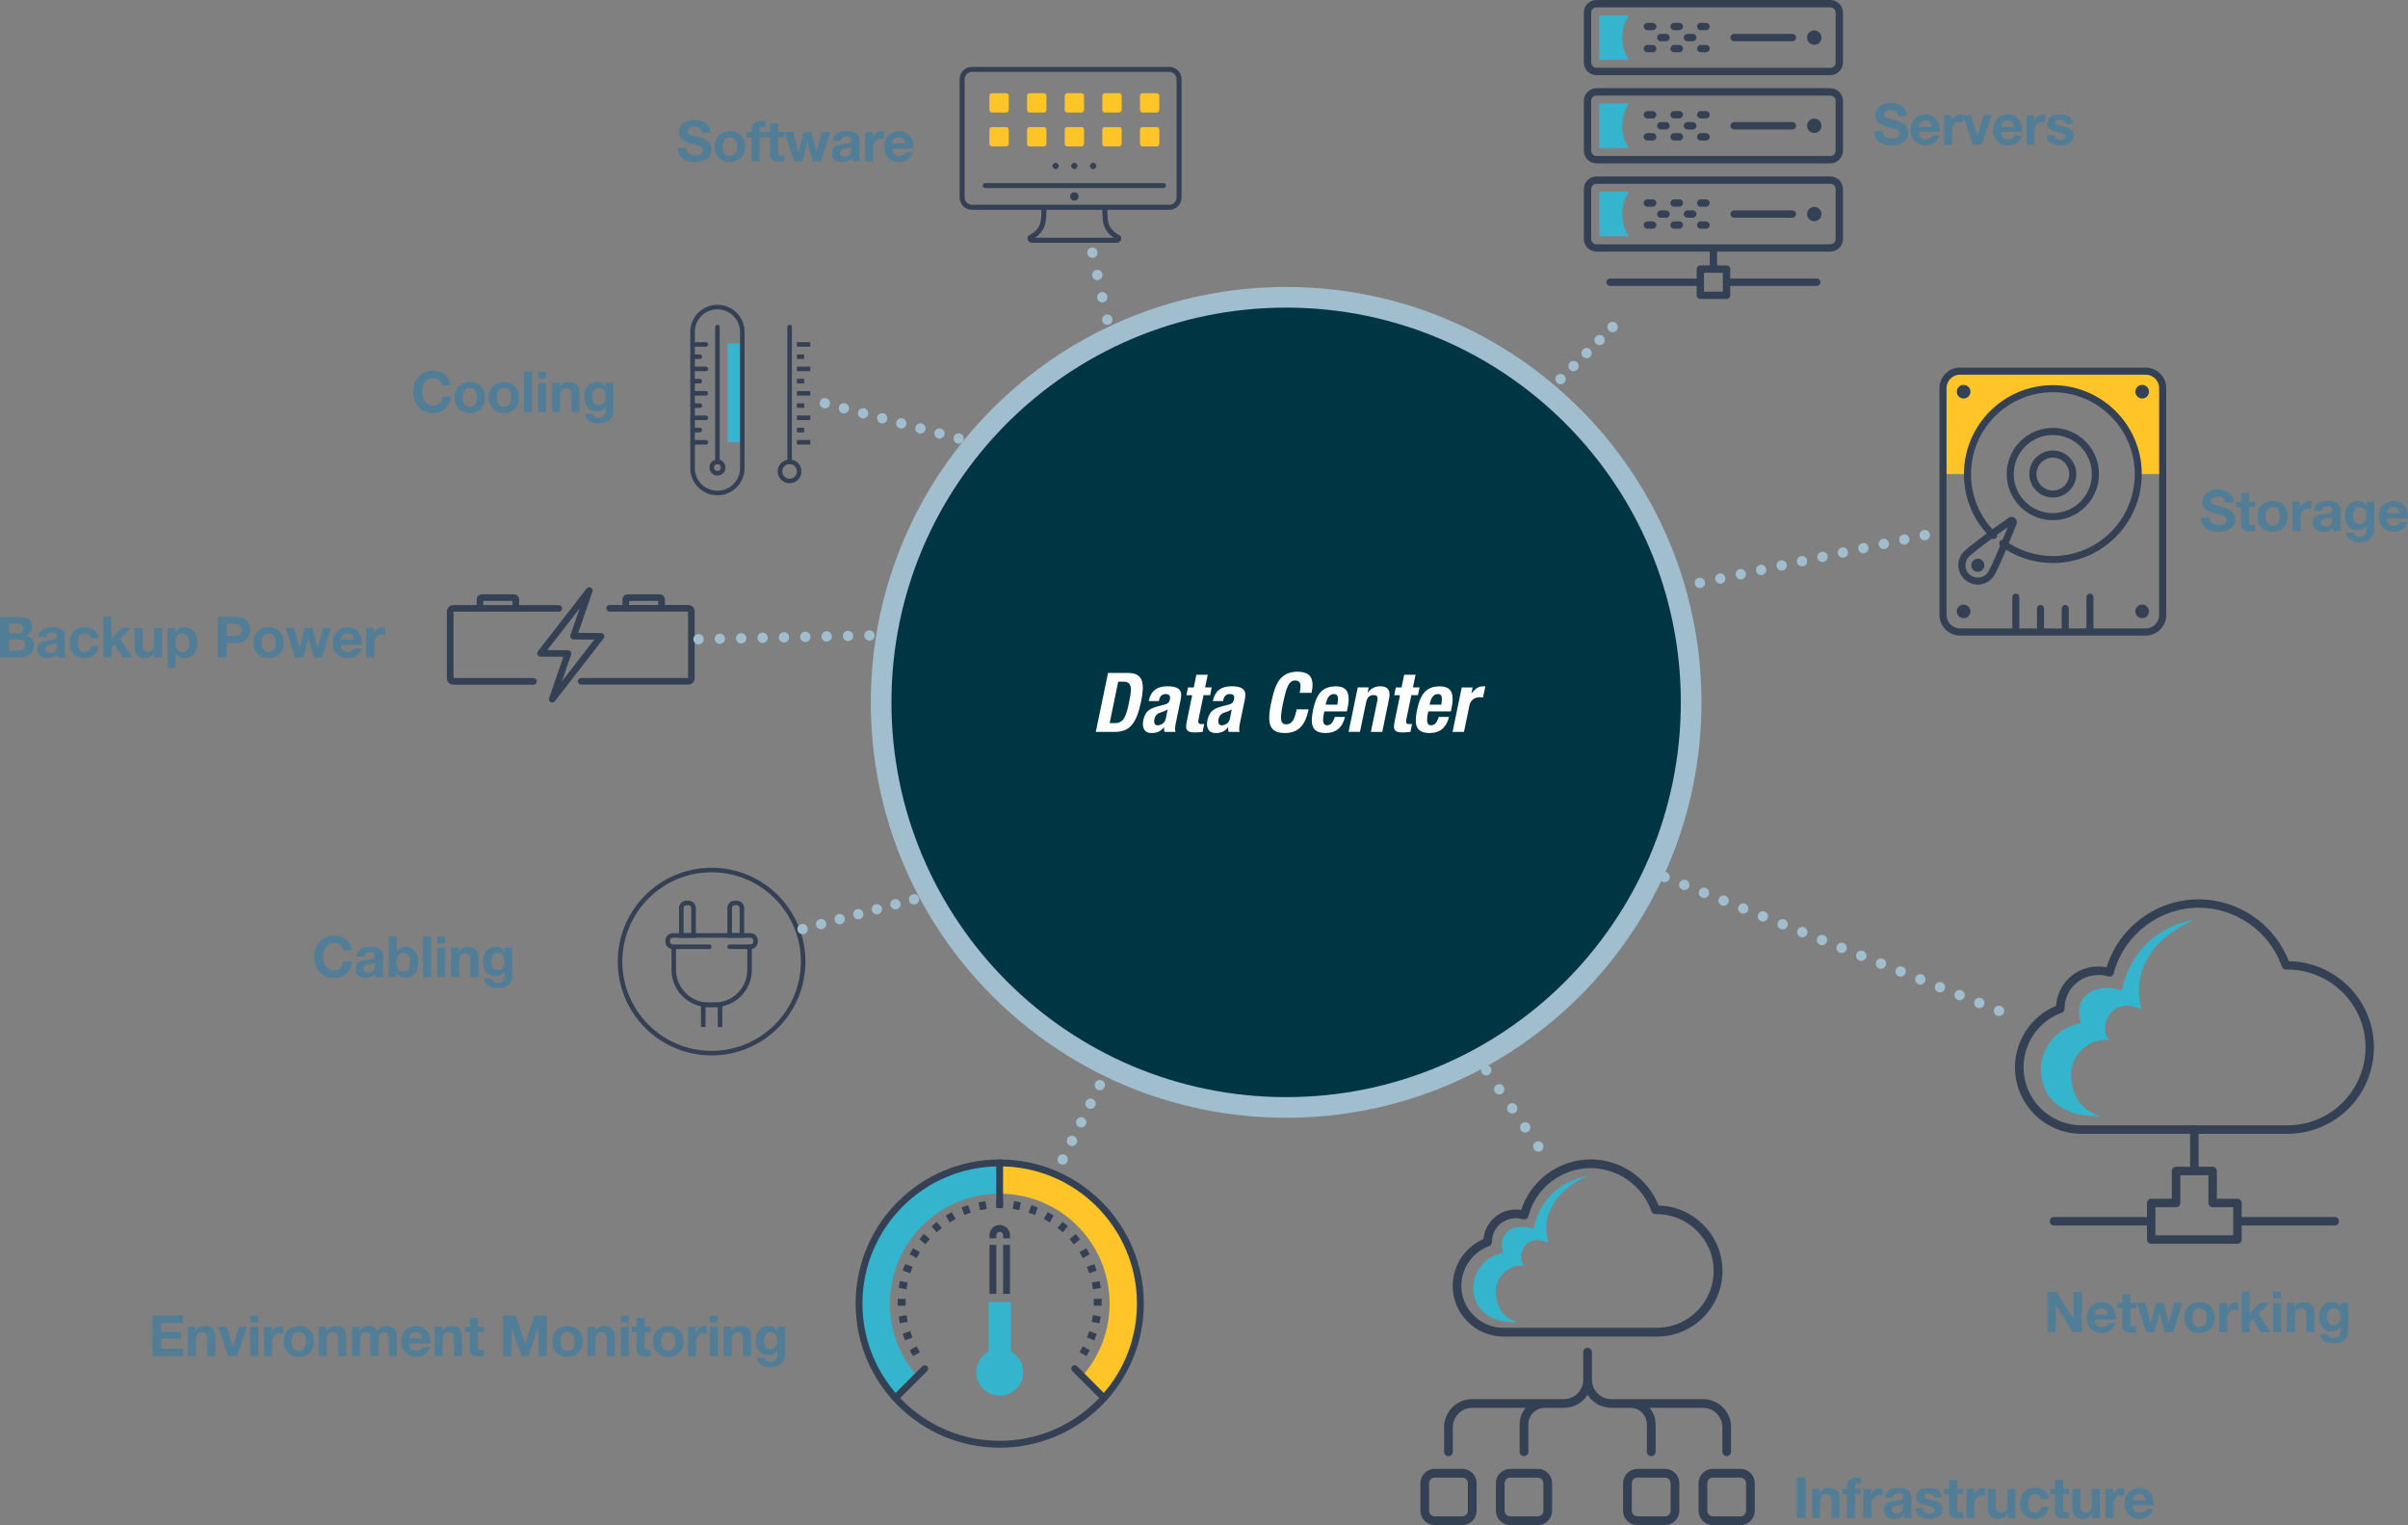 <?xml version="1.0" encoding="UTF-8"?>
<svg id="Layer_1" data-name="Layer 1" xmlns="http://www.w3.org/2000/svg" viewBox="0 0 466.61 295.49">
  <rect x="0" y="0" width="466.61" height="295.49" fill="#808080" stroke="none"/>
  <defs>
    <style>
      .cls-1 {
        fill: #344054;
      }

      .cls-1, .cls-2, .cls-3, .cls-4, .cls-5, .cls-6, .cls-7 {
        stroke-width: 0px;
      }

      .cls-2 {
        fill: #527d97;
      }

      .cls-3 {
        fill: #a1becf;
      }

      .cls-4 {
        fill: #ffc528;
      }

      .cls-5 {
        fill: #35b4ce;
      }

      .cls-6 {
        fill: #003644;
      }

      .cls-7 {
        fill: #fff;
      }
    </style>
  </defs>
  <path class="cls-6" d="M249.22,214.56c43.34,0,78.48-35.14,78.48-78.48s-35.14-78.48-78.48-78.48-78.48,35.14-78.48,78.48,35.14,78.48,78.48,78.48h0Z"/>
  <g>
    <path class="cls-7" d="M218.54,130.37c1.92,0,2.91.8,2.91,2.85,0,.94-.21,2.35-.64,3.99-.85,3.23-2.21,4.59-4.77,4.59h-3.7l2.37-11.43h3.83ZM215.01,140.1h1.09c.67,0,1.17-.24,1.54-.69.37-.48.7-1.28,1.02-2.75.3-1.38.48-2.4.48-3.04,0-1.17-.53-1.55-1.44-1.55h-1.02l-1.66,8.04Z"/>
    <path class="cls-7" d="M228.88,134.68c0,.16-.03.53-.11.94l-.94,4.53c-.06.34-.14.7-.14,1.06,0,.22.02.34.08.59h-2.11c-.06-.14-.1-.37-.1-.53v-.37h-.03c-.62.8-1.3,1.12-2.42,1.12s-1.65-.7-1.65-1.74c0-.5.14-1.23.46-1.84.32-.64.9-1.06,1.57-1.31.72-.27,1.42-.42,2.15-.61.45-.13.74-.27.9-.58.11-.21.19-.51.19-.78,0-.46-.3-.69-.85-.69-.66,0-1.18.38-1.31,1.36h-1.98c.37-1.9,1.57-2.87,3.62-2.87,1.86,0,2.69.54,2.69,1.71ZM224.29,140.52c.78,0,1.44-.5,1.6-1.26l.37-1.83c-.37.29-.98.48-1.47.64-.86.29-1.14,1.02-1.14,1.71,0,.46.21.74.64.74Z"/>
    <path class="cls-7" d="M234.03,130.72l-.51,2.46h1.28l-.3,1.5h-1.28c-.99,4.77-1.02,4.75-1.02,5.11s.13.5.64.5c.19,0,.24,0,.5-.03l-.3,1.54c-.88.1-1.28.1-1.47.1-1.15,0-1.73-.22-1.73-1.14,0-.22.05-.56.16-1.12l1.02-4.95h-1.12l.3-1.5h1.12l.51-2.46h2.21Z"/>
    <path class="cls-7" d="M241.31,134.68c0,.16-.03.53-.11.94l-.94,4.53c-.06.34-.14.7-.14,1.06,0,.22.02.34.08.59h-2.11c-.06-.14-.1-.37-.1-.53v-.37h-.03c-.62.8-1.3,1.12-2.42,1.12s-1.65-.7-1.65-1.74c0-.5.14-1.23.46-1.84.32-.64.9-1.06,1.57-1.31.72-.27,1.42-.42,2.15-.61.45-.13.74-.27.9-.58.11-.21.19-.51.19-.78,0-.46-.3-.69-.85-.69-.66,0-1.18.38-1.31,1.36h-1.98c.37-1.9,1.57-2.87,3.62-2.87,1.86,0,2.69.54,2.69,1.71ZM236.72,140.52c.78,0,1.44-.5,1.6-1.26l.37-1.83c-.37.29-.98.48-1.47.64-.86.29-1.14,1.02-1.14,1.71,0,.46.21.74.64.74Z"/>
    <path class="cls-7" d="M254.34,132.69c0,.35-.03.69-.19,1.54h-2.3c.06-.34.16-.9.16-1.25,0-.78-.32-1.14-1.06-1.14-.58,0-.96.3-1.28.86-.32.56-.61,1.54-.94,3.03-.32,1.46-.5,2.53-.5,3.22,0,.96.26,1.38,1.01,1.38,1.23,0,1.65-1.15,2.03-2.9h2.3c-.64,3.2-2.08,4.59-4.59,4.59-2.03,0-3.04-.85-3.04-2.93,0-.98.22-2.37.64-4.07.46-1.89,1.02-3.06,1.78-3.78.77-.74,1.79-1.1,3.1-1.1,1.87,0,2.88.78,2.88,2.54Z"/>
    <path class="cls-7" d="M261.34,135.4c0,.75-.18,1.71-.35,2.43h-4.37c-.16.72-.24,1.17-.24,1.57,0,.77.27,1.12.77,1.12.72,0,1.15-.53,1.5-1.62h1.98c-.5,2.07-1.75,3.12-3.78,3.12-1.82,0-2.66-.8-2.66-2.43,0-.75.16-1.74.48-2.99.66-2.5,1.95-3.63,4.16-3.63,1.7,0,2.5.74,2.5,2.43ZM259.15,136.52c.06-.46.11-.83.11-1.12,0-.66-.24-.93-.82-.93-.8,0-1.35.77-1.55,2.05h2.26Z"/>
    <path class="cls-7" d="M269.26,134.56c0,.24-.02.48-.13,1.01l-1.28,6.23h-2.21l1.2-5.78c.06-.27.1-.51.1-.67,0-.46-.24-.69-.77-.69-.75,0-1.25.4-1.47,1.5l-1.17,5.63h-2.21l1.78-8.61h2.11l-.21,1.01h.03c.56-.75,1.39-1.23,2.45-1.23,1.15,0,1.78.51,1.78,1.6Z"/>
    <path class="cls-7" d="M274.3,130.72l-.51,2.46h1.28l-.3,1.5h-1.28c-.99,4.77-1.02,4.75-1.02,5.11s.13.5.64.5c.19,0,.24,0,.5-.03l-.3,1.54c-.88.1-1.28.1-1.47.1-1.15,0-1.73-.22-1.73-1.14,0-.22.05-.56.16-1.12l1.02-4.95h-1.12l.3-1.5h1.12l.51-2.46h2.21Z"/>
    <path class="cls-7" d="M281.49,135.4c0,.75-.18,1.71-.35,2.43h-4.37c-.16.72-.24,1.17-.24,1.57,0,.77.27,1.12.77,1.12.72,0,1.15-.53,1.5-1.62h1.98c-.5,2.07-1.75,3.12-3.78,3.12-1.83,0-2.66-.8-2.66-2.43,0-.75.16-1.74.48-2.99.66-2.5,1.95-3.63,4.16-3.63,1.7,0,2.5.74,2.5,2.43ZM279.29,136.52c.06-.46.11-.83.11-1.12,0-.66-.24-.93-.82-.93-.8,0-1.34.77-1.55,2.05h2.26Z"/>
    <path class="cls-7" d="M287.82,133l-.45,2.11c-.22-.02-.46-.03-.64-.03-1.04,0-1.79.62-1.98,1.55l-1.07,5.17h-2.21l1.78-8.61h2.11l-.24,1.15h.03c.69-.93,1.44-1.38,2.27-1.38.13,0,.27.02.4.03Z"/>
  </g>
  <path class="cls-3" d="M249.22,214.56v2c44.45,0,80.48-36.03,80.48-80.48,0-44.45-36.03-80.48-80.48-80.48-44.45,0-80.48,36.03-80.48,80.48,0,44.45,36.03,80.48,80.48,80.48v-4c-21.12,0-40.23-8.56-54.08-22.4-13.84-13.85-22.4-32.95-22.4-54.08,0-21.13,8.56-40.23,22.4-54.08,13.85-13.84,32.95-22.4,54.08-22.4,21.13,0,40.23,8.56,54.08,22.4,13.84,13.85,22.4,32.95,22.4,54.08,0,21.13-8.56,40.23-22.4,54.08-13.85,13.84-32.95,22.4-54.08,22.4v2h0Z"/>
  <path class="cls-1" d="M354.67,13.85v-.71h-45.31c-.57,0-1.03-.46-1.03-1.03V2.45c0-.57.46-1.03,1.03-1.03h45.31c.57,0,1.03.46,1.03,1.03v9.66c0,.57-.46,1.03-1.03,1.03v1.42c1.35,0,2.45-1.1,2.45-2.45V2.45c0-1.35-1.1-2.45-2.45-2.45h-45.31c-1.35,0-2.45,1.1-2.45,2.45v9.66c0,1.35,1.1,2.45,2.45,2.45h45.31v-.71h0Z"/>
  <path class="cls-1" d="M320.25,4.43h-1.03c-.39,0-.71.32-.71.71s.32.71.71.71h1.03c.39,0,.71-.32.71-.71s-.32-.71-.71-.71h0ZM320.25,8.71h-1.03c-.39,0-.71.32-.71.71s.32.71.71.71h1.03c.39,0,.71-.32.71-.71s-.32-.71-.71-.71h0ZM322.84,6.57h-1.03c-.39,0-.71.32-.71.71s.32.71.71.71h1.03c.39,0,.71-.32.71-.71s-.32-.71-.71-.71h0ZM324.39,5.85h1.03c.39,0,.71-.32.71-.71s-.32-.71-.71-.71h-1.03c-.39,0-.71.32-.71.71s.32.71.71.71h0ZM324.39,10.13h1.03c.39,0,.71-.32.71-.71s-.32-.71-.71-.71h-1.03c-.39,0-.71.32-.71.71s.32.71.71.71h0ZM328.01,6.57h-1.03c-.39,0-.71.32-.71.71s.32.71.71.71h1.03c.39,0,.71-.32.71-.71s-.32-.71-.71-.71h0ZM329.56,5.85h1.03c.39,0,.71-.32.71-.71s-.32-.71-.71-.71h-1.03c-.39,0-.71.32-.71.71s.32.71.71.71h0ZM329.56,10.13h1.03c.39,0,.71-.32.71-.71s-.32-.71-.71-.71h-1.03c-.39,0-.71.32-.71.71s.32.71.71.71h0ZM336.03,7.99h11.29c.39,0,.71-.32.71-.71s-.32-.71-.71-.71h-11.29c-.39,0-.71.32-.71.71s.32.71.71.71h0ZM352.24,7.28h.71c0-.77-.62-1.39-1.39-1.39s-1.39.62-1.39,1.39.62,1.39,1.39,1.39c.77,0,1.39-.62,1.39-1.39h-1.42.03v-.03l-.03.03h.03v-.03.03h.03l-.03-.03v.03h.03-.03v.03l.03-.03h-.03v.03-.03h-.03l.03.03v-.03h-.03.71Z"/>
  <path class="cls-5" d="M315.6,2.97h-5.71v8.63h5.71c-.37-.76-1.24-1.92-1.24-4.31s.87-3.55,1.24-4.31h0Z"/>
  <path class="cls-1" d="M354.67,30.94v-.71h-45.31c-.57,0-1.03-.46-1.03-1.03v-9.66c0-.57.46-1.03,1.03-1.03h45.31c.57,0,1.03.46,1.03,1.03v9.66c0,.57-.46,1.03-1.03,1.03v1.42c1.35,0,2.45-1.1,2.45-2.45v-9.66c0-1.35-1.1-2.45-2.45-2.45h-45.31c-1.35,0-2.45,1.1-2.45,2.45v9.66c0,1.35,1.1,2.45,2.45,2.45h45.31v-.71h0Z"/>
  <path class="cls-1" d="M320.25,21.52h-1.03c-.39,0-.71.32-.71.71s.32.71.71.71h1.03c.39,0,.71-.32.71-.71s-.32-.71-.71-.71h0ZM320.25,25.8h-1.03c-.39,0-.71.32-.71.71s.32.71.71.71h1.03c.39,0,.71-.32.71-.71s-.32-.71-.71-.71h0ZM322.84,23.66h-1.03c-.39,0-.71.32-.71.71s.32.71.71.71h1.03c.39,0,.71-.32.71-.71s-.32-.71-.71-.71h0ZM324.39,22.94h1.03c.39,0,.71-.32.71-.71s-.32-.71-.71-.71h-1.03c-.39,0-.71.32-.71.71s.32.71.71.71h0ZM324.39,27.22h1.03c.39,0,.71-.32.71-.71s-.32-.71-.71-.71h-1.03c-.39,0-.71.32-.71.71s.32.71.71.71h0ZM328.01,23.66h-1.03c-.39,0-.71.32-.71.71s.32.71.71.71h1.03c.39,0,.71-.32.71-.71s-.32-.71-.71-.71h0ZM329.56,22.94h1.03c.39,0,.71-.32.71-.71s-.32-.71-.71-.71h-1.03c-.39,0-.71.32-.71.71s.32.71.71.71h0ZM329.56,27.22h1.03c.39,0,.71-.32.71-.71s-.32-.71-.71-.71h-1.03c-.39,0-.71.32-.71.71s.32.71.71.71h0ZM336.03,25.08h11.29c.39,0,.71-.32.71-.71s-.32-.71-.71-.71h-11.29c-.39,0-.71.32-.71.71s.32.71.71.71h0ZM352.24,24.37h.71c0-.77-.62-1.39-1.39-1.39-.77,0-1.39.62-1.39,1.39s.62,1.39,1.39,1.39,1.39-.62,1.39-1.39h-1.42.03v-.03l-.03.03h.03v-.03.03h.03l-.03-.03v.03h.03-.03v.03l.03-.03h-.03v.03-.03h-.03l.03.03v-.03h-.03.71Z"/>
  <path class="cls-5" d="M315.6,20.06h-5.71v8.63h5.71c-.37-.76-1.24-1.92-1.24-4.31s.87-3.55,1.24-4.31h0Z"/>
  <path class="cls-1" d="M354.67,48.04v-.71h-45.31c-.57,0-1.03-.46-1.03-1.03v-9.66c0-.57.46-1.03,1.03-1.03h45.31c.57,0,1.03.46,1.03,1.03v9.66c0,.57-.46,1.03-1.03,1.03v1.42c1.35,0,2.45-1.1,2.45-2.45v-9.66c0-1.35-1.1-2.45-2.45-2.45h-45.31c-1.35,0-2.45,1.1-2.45,2.45v9.66c0,1.35,1.1,2.45,2.45,2.45h45.31v-.71h0Z"/>
  <path class="cls-1" d="M320.25,38.62h-1.03c-.39,0-.71.32-.71.71s.32.71.71.71h1.03c.39,0,.71-.32.71-.71s-.32-.71-.71-.71h0ZM320.25,42.89h-1.03c-.39,0-.71.32-.71.71s.32.71.71.71h1.03c.39,0,.71-.32.71-.71s-.32-.71-.71-.71h0ZM322.84,40.76h-1.03c-.39,0-.71.32-.71.71s.32.71.71.71h1.03c.39,0,.71-.32.71-.71s-.32-.71-.71-.71h0ZM324.39,40.04h1.03c.39,0,.71-.32.71-.71s-.32-.71-.71-.71h-1.03c-.39,0-.71.32-.71.71s.32.71.71.71h0ZM324.39,44.31h1.03c.39,0,.71-.32.71-.71s-.32-.71-.71-.71h-1.03c-.39,0-.71.32-.71.71s.32.71.71.71h0ZM328.01,40.76h-1.03c-.39,0-.71.32-.71.71s.32.71.71.71h1.03c.39,0,.71-.32.71-.71s-.32-.71-.71-.71h0ZM329.56,40.04h1.03c.39,0,.71-.32.71-.71s-.32-.71-.71-.71h-1.03c-.39,0-.71.32-.71.71s.32.71.71.71h0ZM329.56,44.31h1.03c.39,0,.71-.32.71-.71s-.32-.71-.71-.71h-1.03c-.39,0-.71.32-.71.71s.32.71.71.71h0ZM336.03,42.18h11.29c.39,0,.71-.32.71-.71s-.32-.71-.71-.71h-11.29c-.39,0-.71.32-.71.71s.32.71.71.71h0ZM352.24,41.47h.71c0-.77-.62-1.39-1.39-1.39s-1.39.62-1.39,1.39.62,1.39,1.39,1.39c.77,0,1.39-.62,1.39-1.39h-1.42.03v-.03l-.03.03h.03v-.03.03h.03l-.03-.03v.03h.03-.03v.03l.03-.03h-.03v.03-.03h-.03l.03.03v-.03h-.03.71Z"/>
  <path class="cls-5" d="M315.6,37.15h-5.71v8.63h5.71c-.37-.76-1.24-1.92-1.24-4.31s.87-3.55,1.24-4.31h0Z"/>
  <path class="cls-1" d="M331.31,48.04v4.1h1.42v-4.1h-1.42ZM334.56,52.13v-.71h-5.08c-.19,0-.37.08-.5.21-.13.13-.21.32-.21.5v5.08c0,.19.08.37.21.5.13.13.32.21.5.21h5.08c.19,0,.37-.08.5-.21.13-.13.21-.31.21-.5v-5.08c0-.19-.08-.37-.21-.5-.13-.13-.32-.21-.5-.21v.71h-.71v4.37h-3.66v-3.66h4.37v-.71h-.71.71Z"/>
  <path class="cls-1" d="M329.48,53.96h-17.49c-.39,0-.71.32-.71.71s.32.71.71.71h17.49c.39,0,.71-.32.71-.71s-.32-.71-.71-.71h0ZM352.05,53.96h-17.49c-.39,0-.71.32-.71.71s.32.71.71.71h17.49c.39,0,.71-.32.71-.71s-.32-.71-.71-.71h0Z"/>
  <path class="cls-1" d="M406.55,188.08v-.82c-4.4,0-7.99,3.46-8.15,7.86h0s-.01.28-.01.28l.82.04-.29-.77-.26.1h0c-4.91,1.92-8.2,6.72-8.21,12.01,0,7.11,5.78,12.89,12.89,12.89h39.92c3,0,5.94-.8,8.49-2.31h0c5.1-2.98,8.26-8.5,8.26-14.42,0-9.22-7.51-16.72-16.74-16.72h-.3v.82l.73-.36-.14-.28-.73.36.77-.28c-2.7-7.32-9.74-12.23-17.55-12.24-8.3,0-15.68,5.56-17.96,13.53h0s-.11.4-.11.4l.79.22.21-.79-.4-.1h0c-.62-.16-1.29-.24-1.99-.24v1.63c.58,0,1.11.07,1.59.19h0s.4.1.4.1c.43.11.87-.14.99-.57l.11-.4h0c2.07-7.26,8.83-12.35,16.39-12.35,7.11,0,13.56,4.49,16.01,11.17l.03.08.13.28c.14.28.42.46.73.46h.3c4.17,0,7.94,1.69,10.68,4.42,2.74,2.73,4.43,6.5,4.43,10.66,0,5.33-2.86,10.32-7.45,13.01h0c-2.29,1.36-4.94,2.08-7.65,2.08h-39.92c-3.1,0-5.91-1.26-7.95-3.3-2.04-2.04-3.3-4.85-3.3-7.95,0-4.6,2.89-8.83,7.16-10.48l-.3-.76.29.77.26-.1c.31-.12.52-.4.53-.73v-.28s.01,0,.01,0c.13-3.53,2.99-6.28,6.52-6.28v-.82h0Z"/>
  <path class="cls-5" d="M406.97,216.23s-8.01.74-10.68-5.19c-1.45-3.21-.88-7.04,1.42-9.72,1.18-1.38,2.95-2.64,5.57-3.1,0,0-1.65-3.84,1.7-6,0,0,2.16-1.54,6.21-.34,0,0,1.48-11.52,14.41-13.78,0,0-13.87,4.75-10.63,17.47,0,0-4.2-2.27-6.43,1.32,0,0-1.59,2.8.23,4.63,0,0-3.66-.67-6.21,2.82-1.03,1.42-1.39,3.2-1.19,4.94.27,2.35,1.4,5.81,5.59,6.93h0Z"/>
  <path class="cls-1" d="M424.39,218.85v8.03c0,.45.37.82.82.82s.82-.37.82-.82v-8.03c0-.45-.37-.82-.82-.82s-.82.37-.82.82h0ZM428.75,233.07h.82v-6.2c0-.22-.09-.43-.24-.58-.15-.15-.36-.24-.58-.24h-7.08c-.22,0-.42.09-.58.24s-.24.36-.24.58v5.38h-4c-.21,0-.43.09-.58.24-.15.15-.24.36-.24.58v7.08c0,.22.09.42.24.58.15.15.36.24.58.24h16.71c.21,0,.42-.09.58-.24.15-.15.24-.36.24-.58v-7.08c0-.22-.09-.43-.24-.58-.15-.15-.36-.24-.58-.24h-4.81v.82h.82-.82v.82h4v5.45h-15.08v-5.45h4c.22,0,.43-.09.58-.24.15-.15.24-.36.24-.58v-5.38h5.45v5.38c0,.21.09.42.24.58.15.15.36.24.58.24v-.82h0ZM433.56,237.43h18.85c.45,0,.82-.37.82-.82s-.37-.82-.82-.82h-18.85c-.45,0-.82.37-.82.82s.37.82.82.82h0ZM398,237.43h18.85c.45,0,.82-.37.82-.82s-.37-.82-.82-.82h-18.85c-.45,0-.82.37-.82.82s.37.82.82.82h0Z"/>
  <path class="cls-1" d="M306.79,261.98v5.34c0,1.04-.42,1.97-1.1,2.65-.68.68-1.61,1.1-2.65,1.1h-17.77c-3,0-5.43,2.43-5.44,5.44v4.76c0,.47.38.85.84.85s.85-.38.85-.85v-4.76c0-1.04.42-1.97,1.1-2.65.68-.68,1.61-1.1,2.65-1.1h17.77c3,0,5.44-2.43,5.44-5.44v-5.34c0-.47-.38-.84-.85-.84s-.84.38-.84.84h0ZM306.79,261.98v5.34c0,3,2.43,5.43,5.44,5.44h17.77c1.04,0,1.97.42,2.65,1.1.68.68,1.1,1.61,1.1,2.65v4.76c0,.47.38.85.84.85s.85-.38.85-.85v-4.76c0-3-2.43-5.44-5.44-5.44h-17.77c-1.04,0-1.97-.42-2.65-1.1-.68-.68-1.1-1.61-1.1-2.65v-5.34c0-.47-.38-.84-.85-.84s-.84.38-.84.84h0ZM315.94,272.76c1.76,0,3.18,1.43,3.18,3.18v5.32c0,.47.38.85.85.85s.85-.38.85-.85v-5.32c0-2.69-2.18-4.87-4.87-4.87-.47,0-.85.38-.85.84s.38.85.85.85h0ZM299.34,271.07c-2.69,0-4.87,2.18-4.87,4.87v5.32c0,.47.38.85.85.85s.84-.38.84-.85v-5.32c0-1.76,1.43-3.18,3.18-3.18.47,0,.85-.38.85-.85s-.38-.84-.85-.84h0ZM322.63,285.43v-.85h-5.34c-1.54,0-2.78,1.25-2.78,2.78v5.33c0,1.54,1.24,2.78,2.78,2.78h5.34c1.54,0,2.78-1.25,2.78-2.78v-5.33c0-1.54-1.24-2.78-2.78-2.78v1.69c.6,0,1.09.49,1.09,1.09v5.33c0,.6-.49,1.09-1.09,1.09h-5.34c-.6,0-1.09-.49-1.09-1.09v-5.33c0-.6.49-1.09,1.09-1.09h5.34v-.84h0ZM337.25,285.43v-.85h-5.33c-1.54,0-2.78,1.25-2.78,2.78v5.33c0,1.54,1.25,2.78,2.78,2.78h5.33c1.54,0,2.78-1.25,2.78-2.78v-5.33c0-1.54-1.24-2.78-2.78-2.78v1.69c.6,0,1.09.49,1.09,1.09v5.33c0,.6-.49,1.09-1.09,1.09h-5.33c-.6,0-1.09-.49-1.09-1.09v-5.33c0-.6.49-1.09,1.09-1.09h5.33v-.84h0ZM283.35,285.43v-.85h-5.33c-1.54,0-2.78,1.25-2.78,2.78v5.33c0,1.54,1.24,2.78,2.78,2.78h5.33c1.54,0,2.78-1.25,2.78-2.78v-5.33c0-1.54-1.25-2.78-2.78-2.78v1.69c.6,0,1.09.49,1.09,1.09v5.33c0,.6-.49,1.09-1.09,1.09h-5.33c-.6,0-1.09-.49-1.09-1.09v-5.33c0-.6.49-1.09,1.09-1.09h5.33v-.84h0ZM297.98,285.43v-.85h-5.33c-1.54,0-2.78,1.25-2.78,2.78v5.33c0,1.54,1.24,2.78,2.78,2.78h5.33c1.54,0,2.78-1.25,2.78-2.78v-5.33c0-1.54-1.24-2.78-2.78-2.78v1.69c.6,0,1.09.49,1.09,1.09v5.33c0,.6-.49,1.09-1.09,1.09h-5.33c-.6,0-1.09-.49-1.09-1.09v-5.33c0-.6.49-1.09,1.09-1.09h5.33v-.84h0ZM293.74,235.19v-.85c-3.4,0-6.18,2.68-6.31,6.08h0s0,.2,0,.2l.84.04-.3-.79-.2.07h-.01c-3.75,1.47-6.26,5.13-6.26,9.17,0,5.43,4.41,9.84,9.83,9.84h29.73c2.28,0,4.51-.6,6.44-1.75h0c3.87-2.27,6.27-6.45,6.27-10.95,0-7-5.7-12.69-12.71-12.69h-.22v.84l.76-.37-.1-.21-.76.37.79-.29c-2.05-5.55-7.38-9.27-13.29-9.27-6.29,0-11.88,4.21-13.61,10.25l-.09.3.81.23.21-.82-.3-.08h0c-.48-.12-1-.18-1.54-.18v1.69c.41,0,.79.05,1.12.13h0s.3.08.3.08c.45.12.9-.15,1.02-.59l.08-.3c1.51-5.31,6.45-9.03,11.98-9.02,5.2,0,9.91,3.28,11.71,8.16l.03.08.1.21c.14.29.44.47.76.47h.22c3.04,0,5.79,1.23,7.79,3.23,2,2,3.23,4.74,3.23,7.77,0,3.89-2.08,7.53-5.43,9.49h0c-1.67.99-3.6,1.52-5.58,1.52h-29.73c-2.25,0-4.28-.91-5.76-2.39-1.48-1.48-2.39-3.51-2.39-5.76,0-3.33,2.09-6.39,5.19-7.59l-.31-.79.3.79.2-.07c.32-.12.53-.42.55-.76v-.21s0,0,0,0c.1-2.5,2.11-4.45,4.62-4.45v-.85h0Z"/>
  <path class="cls-5" d="M294.05,256.16s-5.97.55-7.96-3.86c-1.08-2.4-.66-5.24,1.06-7.24.88-1.02,2.2-1.97,4.15-2.31,0,0-1.23-2.86,1.27-4.47,0,0,1.61-1.14,4.63-.25,0,0,1.1-8.58,10.74-10.26,0,0-10.33,3.54-7.92,13.02,0,0-3.13-1.69-4.79.98,0,0-1.18,2.08.17,3.45,0,0-2.73-.5-4.62,2.1-.77,1.06-1.03,2.38-.89,3.68.2,1.75,1.04,4.32,4.16,5.16h0Z"/>
  <path class="cls-5" d="M193.72,225.3c-15.05,0-27.26,12.2-27.26,27.26,0,7.04,2.67,13.46,7.05,18.29l4.23-4.23c-3.3-3.75-5.31-8.67-5.31-14.06,0-11.76,9.53-21.29,21.29-21.29v-5.97h0Z"/>
  <path class="cls-4" d="M193.72,225.3v5.97c11.76,0,21.29,9.53,21.29,21.29,0,5.39-2.01,10.31-5.31,14.06l4.23,4.23c4.38-4.84,7.05-11.25,7.05-18.29,0-15.05-12.2-27.26-27.26-27.26h0Z"/>
  <path class="cls-1" d="M220.98,252.56h.66c0-15.42-12.5-27.92-27.92-27.92s-27.92,12.5-27.92,27.92,12.5,27.92,27.92,27.92c15.42,0,27.92-12.5,27.92-27.92h-1.33c0,7.35-2.98,13.99-7.79,18.8-4.81,4.81-11.46,7.79-18.81,7.79s-13.99-2.98-18.8-7.79c-4.81-4.81-7.79-11.46-7.79-18.8s2.98-13.99,7.79-18.8c4.81-4.81,11.46-7.79,18.8-7.79s13.99,2.97,18.81,7.79c4.81,4.82,7.79,11.46,7.79,18.8h.66Z"/>
  <path class="cls-1" d="M195.71,250.67v-9.48h-1.33v9.48h1.33ZM195.71,239.91v-.59c0-1.1-.89-1.99-1.99-1.99s-1.99.89-1.99,1.99v.59h1.33v-.59c0-.37.3-.66.66-.66.37,0,.66.3.66.66v.59h1.33ZM191.73,241.19v9.48h1.33v-9.48h-1.33Z"/>
  <path class="cls-5" d="M195.87,261.84v-9.57h-4.3v9.57c-1.42.77-2.39,2.27-2.39,4,0,2.51,2.03,4.54,4.54,4.54s4.54-2.03,4.54-4.54c0-1.73-.97-3.23-2.39-4h0Z"/>
  <path class="cls-1" d="M193.05,225.3v8.03c0,.37.3.66.66.66s.66-.3.66-.66v-8.03c0-.37-.3-.66-.66-.66s-.66.3-.66.66h0ZM173.98,271.32l5.68-5.68c.26-.26.26-.68,0-.94-.26-.26-.68-.26-.94,0l-5.68,5.68c-.26.26-.26.68,0,.94.26.26.68.26.94,0h0ZM214.4,270.38l-5.68-5.68c-.26-.26-.68-.26-.94,0-.26.26-.26.68,0,.94l5.68,5.68c.26.26.68.26.94,0,.26-.26.26-.68,0-.94h0Z"/>
  <path class="cls-1" d="M193.05,232.53v1.54h1.33v-1.54h-1.33ZM189.63,232.94l.27,1.52,1.31-.23-.27-1.52-1.31.23ZM186.33,233.94l.53,1.45,1.25-.45-.53-1.45-1.25.45ZM183.26,235.5l.77,1.33,1.15-.66-.77-1.33-1.15.66ZM180.5,237.58l.99,1.18,1.02-.85-.99-1.18-1.02.85ZM178.15,240.09l1.18.99.85-1.02-1.18-.99-.85,1.02ZM176.27,242.98l1.33.77.66-1.15-1.33-.77-.66,1.15ZM174.92,246.15l1.45.53.46-1.25-1.45-.53-.46,1.25ZM174.14,249.51l1.52.27.23-1.31-1.52-.27-.23,1.31ZM173.95,252.96h1.54v-1.33h-1.54v1.33ZM174.37,256.38l1.52-.27-.23-1.31-1.52.27.23,1.31ZM175.37,259.67l1.45-.53-.46-1.25-1.45.53.46,1.25ZM176.93,262.75l1.33-.77-.66-1.15-1.33.77.66,1.15ZM196.5,232.71l-.27,1.52,1.31.23.27-1.52-1.31-.23ZM199.85,233.49l-.53,1.45,1.25.45.53-1.45-1.25-.45ZM203.03,234.84l-.77,1.33,1.15.66.77-1.33-1.15-.66ZM205.91,236.72l-.99,1.18,1.02.85.99-1.18-1.02-.85ZM208.43,239.08l-1.18.99.85,1.02,1.18-.99-.85-1.02ZM210.5,241.83l-1.33.77.66,1.15,1.33-.77-.66-1.15ZM212.06,244.91l-1.45.53.45,1.25,1.45-.53-.45-1.25ZM213.07,248.21l-1.51.27.23,1.31,1.52-.27-.23-1.31ZM213.48,251.63h-1.54v1.33h1.54v-1.33ZM213.3,255.07l-1.52-.27-.23,1.31,1.51.27.23-1.31ZM212.52,258.43l-1.45-.53-.45,1.25,1.45.53.45-1.25ZM211.17,261.6l-1.33-.77-.66,1.15,1.33.77.66-1.15Z"/>
  <path class="cls-1" d="M137.44,182.99h-7.05c-.32,0-.57-.26-.57-.57v-.17c0-.32.26-.57.57-.57h15.02c.31,0,.57.26.57.57v.17c0,.31-.26.57-.57.57h-.16c-.12,0-.23.05-.31.13-.08.08-.13.19-.13.31v4.47c0,1.75-.71,3.33-1.86,4.48-1.15,1.15-2.73,1.86-4.48,1.86h-1.13c-1.75,0-3.33-.71-4.48-1.86-1.15-1.15-1.86-2.73-1.86-4.48v-4.47c0-.24-.2-.44-.44-.44s-.44.2-.44.44v4.47c0,3.99,3.23,7.22,7.22,7.22h1.13c3.99,0,7.22-3.23,7.22-7.22v-4.47h-.44v.44h.16c.8,0,1.45-.65,1.45-1.45v-.17c0-.8-.65-1.45-1.45-1.45h-15.02c-.8,0-1.45.65-1.45,1.45v.17c0,.8.65,1.45,1.45,1.45h7.05c.24,0,.44-.2.44-.44s-.2-.44-.44-.44h0Z"/>
  <path class="cls-1" d="M133.41,174.94v-.44h-.4c-.79,0-1.43.64-1.43,1.43v5.76h3.26v-5.76c0-.79-.64-1.42-1.43-1.43v.88c.3,0,.54.24.54.54v4.87h-1.49v-4.87c0-.3.24-.54.54-.54h.4v-.44h0ZM142.38,174.94v.44h.4c.3,0,.54.24.54.54v4.87h-1.49v-4.87c0-.3.24-.54.54-.54v-.88c-.79,0-1.43.64-1.43,1.43v5.76h3.26v-5.76c0-.79-.64-1.42-1.43-1.43h-.4v.44h0ZM139.96,198.97v-4.73h-4.13v4.73h.88v-3.85h2.37v3.85h.88ZM155.63,186.3h.44c0-10.04-8.14-18.18-18.18-18.18s-18.18,8.14-18.18,18.18,8.14,18.18,18.18,18.18,18.18-8.14,18.18-18.18h-.88c0,4.78-1.94,9.1-5.07,12.23-3.13,3.13-7.45,5.07-12.23,5.07s-9.1-1.94-12.23-5.07c-3.13-3.13-5.07-7.45-5.07-12.23s1.94-9.1,5.07-12.23c3.13-3.13,7.45-5.07,12.23-5.07s9.1,1.93,12.23,5.07c3.13,3.13,5.07,7.45,5.07,12.23h.44Z"/>
  <path class="cls-1" d="M145.24,182.99h-3.85c-.24,0-.44.2-.44.44s.2.44.44.44h3.85c.24,0,.44-.2.44-.44s-.2-.44-.44-.44"/>
  <path class="cls-4" d="M415.46,71.91h-35.35c-1.99,0-3.61,1.62-3.61,3.61v16.33h4.74c0-4.23,1.62-8.47,4.85-11.7,6.46-6.46,16.94-6.46,23.4,0,3.23,3.23,4.85,7.46,4.85,11.7h4.74v-16.33c0-1.99-1.62-3.61-3.61-3.61h0Z"/>
  <path class="cls-1" d="M387.66,105.79c3.02,2.2,6.59,3.29,10.16,3.29,4.4,0,8.8-1.69,12.15-5.05,3.36-3.36,5.05-7.78,5.05-12.18,0-4.41-1.68-8.82-5.05-12.18-3.36-3.36-7.78-5.05-12.18-5.05-4.41,0-8.82,1.68-12.18,5.05-3.36,3.36-5.05,7.78-5.05,12.18,0,4.41,1.68,8.82,5.05,12.18h0s.21.21.21.21c.27.27.7.26.97,0,.27-.27.26-.7,0-.97l-.21-.2h0c-3.1-3.09-4.65-7.15-4.65-11.21s1.55-8.12,4.65-11.22c3.1-3.1,7.15-4.65,11.22-4.65,4.06,0,8.12,1.55,11.22,4.65,3.1,3.1,4.64,7.15,4.65,11.22,0,4.06-1.55,8.12-4.65,11.22-3.09,3.09-7.14,4.65-11.19,4.65-3.29,0-6.58-1-9.35-3.03-.3-.22-.73-.15-.95.15-.22.3-.15.73.15.96h0ZM391.95,97.68l.48-.48c-1.48-1.48-2.22-3.41-2.22-5.35s.74-3.87,2.22-5.35c1.48-1.48,3.41-2.22,5.35-2.22,1.94,0,3.87.74,5.35,2.22,1.48,1.48,2.22,3.41,2.22,5.35,0,1.94-.74,3.87-2.22,5.35-1.48,1.48-3.41,2.22-5.35,2.22-1.94,0-3.87-.74-5.35-2.22l-.48.48-.48.48c1.74,1.74,4.03,2.62,6.32,2.62,2.28,0,4.58-.87,6.32-2.62,1.74-1.74,2.62-4.03,2.62-6.32,0-2.29-.87-4.58-2.62-6.32-1.74-1.74-4.03-2.62-6.32-2.62s-4.58.87-6.32,2.62c-1.74,1.74-2.62,4.03-2.62,6.32,0,2.28.87,4.58,2.62,6.32l.48-.48h0ZM400.52,94.58l-.48-.48c-.62.62-1.43.93-2.25.93s-1.63-.31-2.25-.93c-.62-.62-.93-1.43-.93-2.25,0-.82.31-1.63.93-2.25.62-.62,1.43-.93,2.25-.93.82,0,1.63.31,2.25.93.62.62.93,1.43.93,2.25,0,.82-.31,1.63-.93,2.25l.48.48.48.48c.89-.89,1.33-2.05,1.33-3.22,0-1.16-.44-2.33-1.33-3.22-.89-.89-2.06-1.33-3.22-1.33-1.16,0-2.33.45-3.22,1.33-.89.89-1.33,2.05-1.33,3.22,0,1.16.45,2.33,1.33,3.22.89.89,2.06,1.33,3.22,1.33,1.16,0,2.33-.44,3.22-1.33l-.48-.48h0ZM381.13,75.89h-.68.04v-.04l-.04.04h.04v-.04.04h.04l-.04-.04v.04h.04-.04v.04l.04-.04h-.04v.04-.04h-.04l.04.04v-.04h-.04,1.37c0-.73-.59-1.32-1.32-1.32-.73,0-1.32.59-1.32,1.32s.59,1.32,1.32,1.32,1.32-.59,1.32-1.32h-.68ZM383.83,109.52h-.68.1v-.1l-.1.1h.1v-.1.1h.1l-.1-.1v.1h.1-.1v.1l.1-.1h-.1v.1-.1h-.1l.1.1v-.1h-.1,1.37c0-.7-.57-1.27-1.27-1.27s-1.27.57-1.27,1.27.57,1.27,1.27,1.27,1.27-.57,1.27-1.27h-.68ZM415.73,75.89h-.68.04v-.04l-.04.04h.04v-.04.04h.04l-.04-.04v.04h.04-.04v.04l.04-.04h-.04v.04-.04h-.04l.04.04v-.04h-.04,1.37c0-.73-.59-1.32-1.32-1.32-.73,0-1.32.59-1.32,1.32,0,.73.59,1.32,1.32,1.32s1.32-.59,1.32-1.32h-.68ZM381.13,118.45h.68c0-.73-.59-1.32-1.32-1.32-.73,0-1.32.59-1.32,1.32s.59,1.32,1.32,1.32c.73,0,1.32-.59,1.32-1.32h-1.37.04v-.04l-.04.04h.04v-.04.04h.04l-.04-.04v.04h.04-.04v.04l.04-.04h-.04v.04-.04h-.04l.04.04v-.04h-.04.68ZM415.73,118.45h.68c0-.73-.59-1.32-1.32-1.32-.73,0-1.32.59-1.32,1.32,0,.73.59,1.32,1.32,1.32.73,0,1.32-.59,1.32-1.32h-1.37.04v-.04l-.04.04h.04v-.04.04h.04l-.04-.04v.04h.04-.04v.04l.04-.04h-.04v.04-.04h-.04l.04.04v-.04h-.04.68ZM415.77,122.44v-.68h-35.96c-1.45,0-2.62-1.17-2.62-2.62v-43.93c0-1.45,1.17-2.62,2.62-2.62h35.96c1.45,0,2.62,1.17,2.62,2.62v43.93c0,1.45-1.17,2.62-2.62,2.62v1.37c2.2,0,3.99-1.78,3.99-3.99v-43.93c0-2.2-1.78-3.99-3.99-3.99h-35.96c-2.2,0-3.98,1.78-3.99,3.99v43.93c0,2.2,1.78,3.99,3.99,3.99h35.96v-.68h0ZM385.69,111.41l-.54-.42c-.47.6-1.17.91-1.89.92-.52,0-1.04-.17-1.48-.51-.6-.47-.92-1.17-.92-1.89,0-.52.17-1.04.51-1.48.06-.07.22-.24.45-.44.8-.72,2.37-1.92,3.96-3.1,1.6-1.18,3.24-2.34,4.23-3.04l-.2-.28v.34l.2-.06-.2-.28v.34-.34l-.24.24c.06.05.14.09.24.1v-.34l-.24.24.24-.25h-.35c0,.11.05.2.1.25l.24-.25h-.35.33l-.31-.12-.02.12h.33l-.31-.12c-.51,1.28-1.41,3.54-2.28,5.61-.44,1.03-.87,2.02-1.24,2.8-.19.39-.36.73-.5,1-.14.27-.27.47-.33.54l.54.42.54.42c.15-.2.29-.43.45-.73.56-1.05,1.35-2.85,2.13-4.71.77-1.85,1.52-3.72,1.96-4.85.05-.12.07-.25.07-.38,0-.29-.13-.55-.31-.73-.18-.18-.43-.29-.71-.29-.2,0-.42.07-.59.19-1.13.8-3.12,2.21-4.94,3.56-.91.68-1.77,1.34-2.47,1.9-.35.28-.66.54-.91.77-.26.23-.45.42-.61.61-.54.69-.8,1.51-.8,2.32,0,1.11.5,2.22,1.44,2.96.69.54,1.51.81,2.32.81,1.11,0,2.22-.5,2.96-1.44l-.54-.42h0ZM391.29,122.44v-6.75c0-.38-.31-.68-.68-.68s-.68.31-.68.68v6.75c0,.38.31.68.68.68s.68-.31.68-.68h0ZM396.08,122.44v-4.56c0-.38-.31-.68-.68-.68s-.68.31-.68.68v4.56c0,.38.31.68.68.68s.68-.31.68-.68h0ZM400.87,122.44v-4.56c0-.38-.31-.68-.68-.68s-.68.31-.68.68v4.56c0,.38.31.68.68.68s.68-.31.68-.68h0ZM405.66,122.44v-6.75c0-.38-.31-.68-.68-.68s-.68.31-.68.68v6.75c0,.38.31.68.68.68s.68-.31.68-.68h0Z"/>
  <path class="cls-1" d="M116.48,123.28v-.64s-4.43-.03-4.43-.03l2.75-8c.1-.3-.02-.62-.3-.77-.28-.15-.62-.08-.81.17l-9.46,12.18c-.15.19-.18.45-.07.67.11.22.33.36.57.36l4.44.03-2.76,8c-.1.3.03.62.3.77.28.15.62.08.81-.17l9.45-12.18c.15-.19.18-.45.07-.67-.11-.22-.33-.36-.57-.36v.64s-.51-.39-.51-.39l-7.08,9.13,1.79-5.19c.07-.2.03-.41-.08-.58-.12-.17-.31-.27-.52-.27l-4.03-.03,6.29-8.1-1.79,5.19c-.07.19-.04.41.08.58.12.17.31.27.52.27l5.33.04v-.64s-.5-.39-.5-.39l.51.39h0Z"/>
  <path class="cls-1" d="M118.13,118.5h15.24v-.04h-.04l.04.04v-.04h-.04v12.93h.04v-.04l-.04.04h.04v-.04h-20.74c-.35,0-.64.29-.64.64s.29.64.64.64h20.74c.69,0,1.24-.56,1.24-1.24v-12.93c0-.69-.56-1.24-1.24-1.25h-15.24c-.35,0-.64.29-.64.64s.29.64.64.64h0ZM103.38,131.36h-15.54v.04h.04l-.04-.04v.04h.04v-12.93h-.04v.04l.04-.04h-.04v.04h20.46c.35,0,.64-.29.64-.64s-.29-.64-.64-.64h-20.46c-.69,0-1.24.56-1.25,1.25v12.93c0,.69.56,1.24,1.25,1.24h15.54c.35,0,.64-.29.64-.64s-.29-.64-.64-.64h0ZM100.59,117.86v-1.7c0-.56-.46-1.02-1.02-1.02h-6.18c-.56,0-1.02.46-1.02,1.02v1.7c0,.35.29.64.64.64s.64-.29.64-.64v-1.7h-.26v.26c.14,0,.26-.12.26-.26h-.26v.26h6.18v-.26h-.26c0,.14.12.26.26.26v-.26h-.26v1.7c0,.35.29.64.64.64s.64-.29.64-.64h0ZM121.9,117.86v-1.7h-.26v.26c.14,0,.26-.12.26-.26h-.26v.26h6.18v-.26h-.26c0,.14.12.26.26.26v-.26h-.26v1.7c0,.35.29.64.64.64s.64-.29.64-.64v-1.7c0-.56-.46-1.02-1.02-1.02h-6.18c-.57,0-1.02.46-1.02,1.02v1.7c0,.35.29.64.64.64s.64-.29.64-.64h0Z"/>
  <polygon class="cls-5" points="140.96 85.69 143.84 85.69 143.84 66.51 140.96 66.51 140.96 85.69 140.96 85.69"/>
  <path class="cls-1" d="M139.02,95.52v-.44c-1.21,0-2.3-.49-3.1-1.28-.79-.8-1.28-1.89-1.28-3.1v-26.39c0-1.21.49-2.31,1.28-3.1s1.89-1.28,3.1-1.28,2.3.49,3.1,1.28c.79.79,1.28,1.89,1.28,3.1v26.39c0,1.21-.49,2.3-1.28,3.1-.79.79-1.89,1.28-3.1,1.28v.88c2.91,0,5.26-2.36,5.26-5.26v-26.39c0-2.91-2.36-5.26-5.26-5.26s-5.26,2.36-5.26,5.26v26.39c0,2.91,2.36,5.26,5.26,5.26v-.44h0ZM140.13,90.58h.44c0-.86-.69-1.55-1.55-1.55s-1.55.69-1.55,1.55.69,1.55,1.55,1.55,1.55-.69,1.55-1.55h-.88c0,.37-.3.67-.67.67-.37,0-.67-.3-.67-.67s.3-.67.67-.67c.37,0,.67.3.67.67h.44Z"/>
  <path class="cls-1" d="M139.46,89.47v-26.11c0-.24-.2-.44-.44-.44s-.44.2-.44.44v26.11c0,.24.2.44.44.44s.44-.2.44-.44h0ZM134.2,86.13h2.59c.24,0,.44-.2.44-.44s-.2-.44-.44-.44h-2.59c-.24,0-.44.2-.44.44s.2.44.44.44h0ZM134.2,83.76h1.41c.24,0,.44-.2.44-.44s-.2-.44-.44-.44h-1.41c-.24,0-.44.2-.44.44s.2.44.44.44h0ZM136.79,80.51h-2.59c-.24,0-.44.2-.44.44s.2.44.44.44h2.59c.24,0,.44-.2.44-.44s-.2-.44-.44-.44h0ZM134.2,79.02h1.41c.24,0,.44-.2.44-.44s-.2-.44-.44-.44h-1.41c-.24,0-.44.2-.44.44s.2.44.44.44h0ZM136.79,75.77h-2.59c-.24,0-.44.2-.44.44s.2.44.44.44h2.59c.24,0,.44-.2.44-.44s-.2-.44-.44-.44h0ZM134.2,74.28h1.41c.24,0,.44-.2.44-.44s-.2-.44-.44-.44h-1.41c-.24,0-.44.2-.44.44s.2.44.44.44h0ZM136.79,71.03h-2.59c-.24,0-.44.2-.44.44s.2.44.44.44h2.59c.24,0,.44-.2.44-.44s-.2-.44-.44-.44h0ZM134.2,69.54h1.41c.24,0,.44-.2.44-.44s-.2-.44-.44-.44h-1.41c-.24,0-.44.2-.44.44s.2.44.44.44h0ZM136.79,66.29h-2.59c-.24,0-.44.2-.44.44s.2.44.44.44h2.59c.24,0,.44-.2.44-.44s-.2-.44-.44-.44h0Z"/>
  <path class="cls-1" d="M154.86,91.33h.44c0-1.27-1.03-2.3-2.3-2.3s-2.3,1.03-2.3,2.3c0,1.27,1.03,2.3,2.3,2.3,1.27,0,2.3-1.03,2.3-2.3h-.88c0,.78-.63,1.42-1.42,1.42-.78,0-1.41-.64-1.42-1.42,0-.78.64-1.41,1.42-1.42.78,0,1.42.64,1.42,1.42h.44Z"/>
  <path class="cls-1" d="M153.45,89.47v-26.11c0-.24-.2-.44-.44-.44s-.44.2-.44.44v26.11c0,.24.2.44.44.44s.44-.2.44-.44"/>
  <path class="cls-1" d="M154.42,86.13h2.59v-.88h-2.59v.88ZM154.42,83.76h1.41v-.88h-1.41v.88ZM157.01,80.51h-2.59v.88h2.59v-.88ZM154.42,79.02h1.41v-.88h-1.41v.88ZM157.01,75.77h-2.59v.88h2.59v-.88ZM154.42,74.28h1.41v-.88h-1.41v.88ZM157.01,71.03h-2.59v.88h2.59v-.88ZM154.42,69.54h1.41v-.88h-1.41v.88ZM157.01,66.29h-2.59v.88h2.59v-.88Z"/>
  <path class="cls-1" d="M204.7,32.15l-.34-.34-.15.15.34.34.34-.34-.15-.15-.34.34.34.34.15-.15-.34-.34-.34.34.15.15.34-.34-.34-.34.34.34.34-.34-.15-.15c-.09-.09-.22-.14-.34-.14s-.25.05-.34.14l-.15.15c-.09.09-.14.21-.14.34s.05.25.14.34l.15.15c.09.09.22.14.34.14s.25-.05.34-.14l.15-.15c.09-.09.14-.21.14-.34s-.05-.25-.14-.34l-.34.34h0ZM208.33,32.15l-.34-.34-.15.15.34.34.34-.34-.15-.15-.34.34.34.34.15-.15-.34-.34-.34.34.15.15.34-.34-.34-.34.34.34.34-.34-.15-.15c-.09-.09-.22-.14-.34-.14s-.25.05-.34.14l-.15.15c-.09.09-.14.21-.14.34s.05.25.14.34l.15.15c.09.09.22.14.34.14s.25-.05.34-.14l.15-.15c.09-.09.14-.21.14-.34s-.05-.25-.14-.34l-.34.34h0ZM211.97,32.15l-.34-.34-.15.15.34.34.34-.34-.15-.15-.34.34.34.34.15-.15-.34-.34-.34.34.15.15.34-.34-.34-.34.34.34.34-.34-.15-.15c-.09-.09-.21-.14-.34-.14s-.25.05-.34.14l-.15.15c-.09.09-.14.21-.14.34s.05.25.14.34l.15.15c.09.09.22.14.34.14s.25-.05.34-.14l.15-.15c.09-.09.14-.21.14-.34s-.05-.25-.14-.34l-.34.34h0ZM208.52,38.06h-.49.15v-.15l-.15.15h.15v-.15.15h.15l-.15-.15v.15h.15-.15v.15l.15-.15h-.15v.15-.15h-.15l.15.15v-.15h-.15.97c0-.45-.37-.82-.82-.82s-.82.37-.82.82c0,.45.37.82.82.82.45,0,.82-.37.82-.82h-.48ZM208.19,40.15v.49h5.94v-.49l-.48-.04s-.03.38-.04.94c0,.59.04,1.4.2,2.21.27,1.32,1.22,2.44,2.57,3.13l.05-.1-.09.06.04.04.05-.1-.09.06.18-.12h-.22l.04.12.18-.12h-.22.18l-.12-.14-.06.14h.18l-.12-.14.05.05-.02-.07h-.02s.05.07.05.07l-.02-.07h-.02s-8.18,0-8.18,0h-8.19s-.06.15-.06.15h.13c0-.12-.08-.16-.08-.16l-.06.16h.13-.22l.18.12.04-.12h-.22l.18.12-.13-.09.1.12.03-.03-.13-.09.1.12-.03-.04.02.05h.01s-.03-.05-.03-.05l.02.05c1.35-.69,2.3-1.81,2.57-3.13.16-.81.2-1.62.2-2.21,0-.56-.03-.92-.03-.94l-.48.04v.49h5.94v-.97h-5.94c-.14,0-.27.06-.36.16-.09.1-.14.24-.13.37,0,0,0,.08.01.22,0,.15.02.36.02.62,0,.55-.04,1.3-.18,2.02-.19.97-.92,1.87-2.06,2.46-.26.12-.46.4-.45.7,0,.24.12.46.29.6.17.14.39.22.62.22h16.36c.23,0,.45-.08.62-.22.17-.14.28-.36.28-.6,0-.3-.2-.58-.45-.7-1.14-.58-1.86-1.49-2.06-2.46-.15-.72-.18-1.47-.18-2.02,0-.26,0-.47.02-.62,0-.15.02-.22.02-.22.01-.14-.03-.27-.12-.37-.09-.1-.22-.16-.36-.16h-5.94v.48h0ZM190.93,36.44h34.52c.27,0,.48-.22.48-.49s-.22-.48-.48-.48h-34.52c-.27,0-.49.22-.49.48s.22.49.49.49h0ZM226.57,40.15v-.48h-38.23c-.78,0-1.42-.63-1.42-1.42V15.35c0-.78.63-1.42,1.42-1.42h38.23c.78,0,1.42.63,1.42,1.42v22.91c0,.78-.63,1.42-1.42,1.42v.97c1.32,0,2.39-1.07,2.39-2.39V15.35c0-1.32-1.07-2.39-2.39-2.39h-38.23c-1.32,0-2.39,1.07-2.39,2.39v22.91c0,1.32,1.07,2.39,2.39,2.39h38.23v-.49h0Z"/>
  <path class="cls-4" d="M194.96,18.05h-2.73c-.28,0-.51.23-.51.51v2.73c0,.28.23.51.51.51h2.73c.28,0,.51-.23.51-.51v-2.73c0-.28-.23-.51-.51-.51h0Z"/>
  <path class="cls-4" d="M202.26,18.05h-2.73c-.28,0-.51.23-.51.51v2.73c0,.28.23.51.51.51h2.73c.28,0,.51-.23.51-.51v-2.73c0-.28-.23-.51-.51-.51h0Z"/>
  <path class="cls-4" d="M209.55,18.05h-2.73c-.28,0-.51.23-.51.51v2.73c0,.28.23.51.51.51h2.73c.28,0,.51-.23.51-.51v-2.73c0-.28-.23-.51-.51-.51h0Z"/>
  <path class="cls-4" d="M216.84,18.05h-2.73c-.28,0-.51.23-.51.51v2.73c0,.28.23.51.51.51h2.73c.28,0,.51-.23.51-.51v-2.73c0-.28-.23-.51-.51-.51h0Z"/>
  <path class="cls-4" d="M224.14,18.05h-2.73c-.28,0-.51.23-.51.51v2.73c0,.28.23.51.51.51h2.73c.28,0,.51-.23.51-.51v-2.73c0-.28-.23-.51-.51-.51h0Z"/>
  <path class="cls-4" d="M194.96,24.62h-2.73c-.28,0-.51.23-.51.51v2.73c0,.28.23.51.51.51h2.73c.28,0,.51-.23.51-.51v-2.73c0-.28-.23-.51-.51-.51h0Z"/>
  <path class="cls-4" d="M202.26,24.62h-2.73c-.28,0-.51.23-.51.51v2.73c0,.28.23.51.51.51h2.73c.28,0,.51-.23.51-.51v-2.73c0-.28-.23-.51-.51-.51h0Z"/>
  <path class="cls-4" d="M209.55,24.62h-2.73c-.28,0-.51.23-.51.51v2.73c0,.28.23.51.51.51h2.73c.28,0,.51-.23.51-.51v-2.73c0-.28-.23-.51-.51-.51h0Z"/>
  <path class="cls-4" d="M216.84,24.62h-2.73c-.28,0-.51.23-.51.51v2.73c0,.28.23.51.51.51h2.73c.28,0,.51-.23.51-.51v-2.73c0-.28-.23-.51-.51-.51h0Z"/>
  <path class="cls-4" d="M224.14,24.62h-2.73c-.28,0-.51.23-.51.51v2.73c0,.28.23.51.51.51h2.73c.28,0,.51-.23.51-.51v-2.73c0-.28-.23-.51-.51-.51h0Z"/>
  <path class="cls-3" d="M305.62,71.63h0c.39-.39.39-1.02,0-1.41-.39-.39-1.02-.39-1.41,0-.39.39-.39,1.02,0,1.41.39.39,1.02.39,1.41,0h0ZM308.14,69.11h0c.39-.39.39-1.02,0-1.41-.39-.39-1.02-.39-1.41,0-.39.39-.39,1.02,0,1.41.39.39,1.02.39,1.41,0h0ZM310.66,66.59h0c.39-.39.39-1.02,0-1.41-.39-.39-1.02-.39-1.41,0-.39.39-.39,1.02,0,1.41.39.39,1.02.39,1.41,0h0Z"/>
  <path class="cls-3" d="M302.4,74.44c.26,0,.52-.11.71-.29.19-.19.29-.44.29-.71s-.11-.52-.29-.71c-.19-.19-.44-.29-.71-.29s-.52.11-.71.29c-.19.19-.29.44-.29.71s.11.52.29.71c.19.19.44.29.71.29h0ZM312.48,64.36c.26,0,.52-.11.71-.29.19-.19.29-.44.29-.71s-.11-.52-.29-.71c-.19-.19-.44-.29-.71-.29s-.52.11-.71.29c-.19.19-.29.44-.29.71s.11.52.29.71c.19.19.44.29.71.29h0Z"/>
  <path class="cls-3" d="M329.6,113.9h0c.54-.11.88-.64.77-1.19-.11-.54-.64-.88-1.18-.77-.54.11-.89.64-.77,1.19.11.54.64.89,1.19.77h0ZM333.56,113.06h0c.54-.11.88-.64.77-1.18-.11-.54-.65-.89-1.18-.77-.54.11-.89.65-.77,1.19.11.54.64.88,1.19.77h0ZM337.52,112.22h0c.54-.11.89-.65.77-1.18-.11-.54-.64-.89-1.18-.77-.54.11-.89.64-.77,1.19.11.54.65.88,1.19.77h0ZM341.48,111.38h0c.54-.11.89-.65.77-1.18-.11-.54-.64-.89-1.18-.77-.54.11-.89.65-.77,1.19.11.54.64.89,1.19.77h0ZM345.44,110.54h0c.54-.11.89-.65.77-1.19-.11-.54-.65-.89-1.18-.77-.54.11-.89.65-.77,1.18.11.54.64.89,1.19.77h0ZM349.4,109.7h0c.54-.11.88-.64.77-1.19-.11-.54-.64-.89-1.18-.77-.54.11-.89.65-.77,1.19.11.54.65.88,1.19.77h0ZM353.36,108.86h0c.54-.11.89-.64.77-1.18-.11-.54-.64-.89-1.18-.77-.54.11-.89.65-.77,1.18.11.54.64.89,1.19.77h0ZM357.32,108.02h0c.54-.11.88-.65.77-1.19-.11-.54-.64-.88-1.18-.77-.54.11-.89.64-.77,1.19.11.54.64.89,1.19.77h0ZM361.28,107.18h0c.54-.11.88-.65.77-1.19-.11-.54-.64-.89-1.18-.77-.54.11-.89.65-.77,1.19.11.54.65.88,1.19.77h0ZM365.24,106.34h0c.54-.11.89-.64.77-1.18-.11-.54-.65-.89-1.18-.77-.54.11-.89.64-.77,1.19.11.54.64.89,1.19.77h0ZM369.2,105.5h0c.54-.11.88-.65.77-1.18-.11-.54-.64-.89-1.18-.77-.54.11-.89.65-.77,1.19.11.54.64.88,1.19.77h0Z"/>
  <path class="cls-3" d="M325.44,114.76c.26,0,.52-.11.71-.29.19-.19.29-.44.29-.71s-.11-.52-.29-.71c-.19-.19-.44-.29-.71-.29s-.52.11-.71.29c-.19.19-.29.44-.29.71s.11.52.29.71c.19.19.44.29.71.29h0ZM372.96,104.68c.26,0,.52-.11.71-.29.19-.19.29-.44.29-.71s-.11-.52-.29-.71c-.19-.19-.44-.29-.71-.29s-.52.11-.71.29c-.19.19-.29.44-.29.71s.11.52.29.71c.19.19.44.29.71.29h0Z"/>
  <path class="cls-3" d="M326,172.37h0c.51.21,1.1-.04,1.3-.56.2-.51-.04-1.1-.56-1.3-.51-.21-1.1.04-1.3.56-.21.51.05,1.09.56,1.3h0ZM329.81,173.9h0c.51.2,1.1-.04,1.3-.56.21-.51-.04-1.1-.56-1.3-.51-.21-1.1.04-1.3.56-.21.51.04,1.09.56,1.3h0ZM333.62,175.42h0c.51.21,1.09-.04,1.3-.56.2-.51-.05-1.09-.56-1.3-.51-.2-1.1.04-1.3.56-.21.51.04,1.1.56,1.3h0ZM337.43,176.95h0c.51.2,1.09-.04,1.3-.56.2-.51-.05-1.09-.56-1.3-.51-.2-1.09.05-1.3.56-.21.51.04,1.1.56,1.3h0ZM341.24,178.47h0c.51.21,1.09-.04,1.3-.56.21-.51-.04-1.09-.56-1.3-.51-.21-1.1.04-1.3.56-.2.51.04,1.1.56,1.3h0ZM345.06,180h0c.51.2,1.1-.05,1.3-.56.2-.51-.04-1.1-.56-1.3-.51-.21-1.1.04-1.3.56-.21.51.04,1.1.56,1.3h0ZM348.87,181.52h0c.51.21,1.1-.04,1.3-.56.2-.51-.04-1.09-.56-1.3-.51-.21-1.1.04-1.3.56-.2.51.04,1.09.56,1.3h0ZM352.68,183.05h0c.51.2,1.1-.04,1.3-.56.21-.51-.04-1.1-.56-1.3-.51-.2-1.09.04-1.3.56-.2.51.04,1.1.56,1.3h0ZM356.49,184.57h0c.51.21,1.09-.04,1.3-.56.21-.51-.04-1.1-.56-1.3-.51-.21-1.09.04-1.3.56-.21.51.04,1.09.56,1.3h0ZM360.3,186.1h0c.51.21,1.1-.04,1.3-.56.2-.51-.04-1.09-.56-1.3-.51-.21-1.1.04-1.3.56s.04,1.09.56,1.3h0ZM364.11,187.62h0c.51.21,1.1-.04,1.3-.56.2-.51-.04-1.09-.56-1.3-.51-.21-1.1.04-1.3.56-.2.51.04,1.1.56,1.3h0ZM367.93,189.15h0c.51.2,1.1-.04,1.3-.56.21-.51-.04-1.1-.56-1.3-.51-.21-1.1.04-1.3.56-.21.51.04,1.1.56,1.3h0ZM371.74,190.67h0c.51.21,1.09-.04,1.3-.56.21-.51-.04-1.09-.56-1.3-.51-.21-1.09.04-1.3.56-.21.51.04,1.1.56,1.3h0ZM375.55,192.19h0c.51.21,1.1-.04,1.3-.56.21-.51-.04-1.09-.56-1.3-.51-.2-1.1.05-1.3.56-.2.51.05,1.09.56,1.3h0ZM379.36,193.72h0c.51.21,1.1-.04,1.3-.56s-.04-1.1-.56-1.3c-.51-.2-1.09.04-1.3.56s.04,1.09.56,1.3h0ZM383.17,195.24h0c.51.2,1.1-.04,1.3-.56.2-.51-.04-1.1-.56-1.3-.51-.21-1.1.04-1.3.56s.04,1.1.56,1.3h0Z"/>
  <path class="cls-3" d="M322.56,170.92c.26,0,.52-.11.71-.29.19-.19.29-.44.29-.71s-.11-.52-.29-.71c-.19-.19-.44-.29-.71-.29s-.52.11-.71.29c-.19.19-.29.44-.29.71s.11.52.29.71c.19.19.44.29.71.29h0ZM387.36,196.84c.26,0,.52-.11.71-.29.19-.19.29-.44.29-.71s-.11-.52-.29-.71c-.19-.19-.44-.29-.71-.29s-.52.11-.71.29c-.19.19-.29.44-.29.71s.11.52.29.71c.19.19.44.29.71.29h0Z"/>
  <path class="cls-3" d="M289.69,211.61h0c.31.46.93.57,1.39.26.46-.31.57-.93.26-1.39-.31-.46-.93-.57-1.39-.26-.46.31-.57.93-.26,1.39h0ZM292.21,215.3h0c.31.46.93.57,1.39.26.46-.31.57-.93.26-1.39-.31-.46-.93-.57-1.39-.26-.46.31-.57.93-.26,1.39h0ZM294.73,218.99h0c.31.46.93.57,1.39.26.46-.31.57-.93.26-1.39-.31-.46-.93-.57-1.39-.26-.46.31-.57.93-.26,1.39h0Z"/>
  <path class="cls-3" d="M288,208.36c.26,0,.52-.11.71-.29.19-.19.29-.44.29-.71s-.11-.52-.29-.71c-.19-.19-.44-.29-.71-.29s-.52.11-.71.29c-.19.19-.29.44-.29.71s.11.52.29.71c.19.19.44.29.71.29h0ZM298.08,223.12c.26,0,.52-.11.71-.29.19-.19.29-.44.29-.71s-.11-.52-.29-.71c-.19-.19-.44-.29-.71-.29s-.52.11-.71.29c-.19.19-.29.44-.29.71s.11.52.29.71c.19.19.44.29.71.29h0Z"/>
  <path class="cls-3" d="M210.42,213.39h0c-.25.49-.05,1.09.45,1.34.49.25,1.09.05,1.34-.45s.05-1.09-.45-1.34c-.49-.25-1.09-.05-1.34.45h0ZM208.62,216.99h0c-.25.49-.05,1.09.45,1.34.49.25,1.09.05,1.34-.45.25-.49.05-1.09-.45-1.34-.49-.25-1.09-.05-1.34.45h0ZM206.82,220.59h0c-.25.49-.05,1.09.45,1.34.49.25,1.09.05,1.34-.45.25-.49.05-1.09-.45-1.34-.49-.25-1.09-.05-1.34.45h0Z"/>
  <path class="cls-3" d="M213.12,211.24c.26,0,.52-.11.71-.29.19-.19.29-.44.29-.71s-.11-.52-.29-.71c-.19-.19-.44-.29-.71-.29s-.52.11-.71.29c-.19.19-.29.44-.29.71s.11.52.29.71c.19.19.44.29.71.29h0ZM205.92,225.64c.26,0,.52-.11.71-.29.19-.19.29-.44.29-.71s-.11-.52-.29-.71c-.19-.19-.44-.29-.71-.29s-.52.11-.71.29c-.19.19-.29.44-.29.71s.11.52.29.71c.19.19.44.29.71.29h0Z"/>
  <path class="cls-3" d="M173.26,174.23h0c-.53.14-.85.69-.71,1.22.14.53.69.85,1.22.71.53-.14.85-.69.71-1.22-.14-.53-.69-.85-1.22-.71h0ZM169.66,175.19h0c-.53.14-.85.69-.71,1.22.14.53.69.85,1.22.71.53-.14.85-.69.71-1.22-.14-.53-.69-.85-1.22-.71h0ZM166.06,176.15h0c-.53.14-.85.69-.71,1.22.14.53.69.85,1.22.71.53-.14.85-.69.71-1.22-.14-.53-.69-.85-1.22-.71h0ZM162.46,177.11h0c-.53.14-.85.69-.71,1.22.14.53.69.85,1.22.71.53-.14.85-.69.71-1.22-.14-.53-.69-.85-1.22-.71h0ZM158.86,178.07h0c-.53.14-.85.69-.71,1.22.14.53.69.85,1.22.71.53-.14.85-.69.71-1.22-.14-.53-.69-.85-1.22-.71h0Z"/>
  <path class="cls-3" d="M177.12,175.24c.26,0,.52-.11.71-.29.19-.19.29-.44.29-.71s-.11-.52-.29-.71c-.19-.19-.44-.29-.71-.29s-.52.11-.71.29c-.19.19-.29.44-.29.71s.11.52.29.71c.19.19.44.29.71.29h0ZM155.52,181c.26,0,.52-.11.71-.29.19-.19.29-.44.29-.71s-.11-.52-.29-.71c-.19-.19-.44-.29-.71-.29s-.52.11-.71.29c-.19.19-.29.44-.29.71s.11.52.29.71c.19.19.44.29.71.29h0Z"/>
  <path class="cls-3" d="M164.31,122.21h0c-.55.01-.99.47-.98,1.02.01.55.47.99,1.02.98.55-.01.99-.47.98-1.02-.01-.55-.47-.99-1.02-.98h0ZM160.17,122.3h0c-.55.01-.99.47-.98,1.02.01.55.47.99,1.02.98.55-.01.99-.47.98-1.02-.01-.55-.47-.99-1.02-.98h0ZM156.03,122.39h0c-.55.01-.99.47-.98,1.02.01.55.47.99,1.02.98.55-.01.99-.47.98-1.02-.01-.55-.47-.99-1.02-.98h0ZM151.89,122.48h0c-.55.01-.99.47-.98,1.02.01.55.47.99,1.02.98.55-.01.99-.47.98-1.02-.01-.55-.47-.99-1.02-.98h0ZM147.75,122.57h0c-.55.01-.99.47-.98,1.02.01.55.47.99,1.02.98.55-.01.99-.47.98-1.02-.01-.55-.47-.99-1.02-.98h0ZM143.61,122.66h0c-.55.01-.99.47-.98,1.02.01.55.47.99,1.02.98.55-.01.99-.47.98-1.02-.01-.55-.47-.99-1.02-.98h0ZM139.47,122.75h0c-.55.01-.99.47-.98,1.02.01.55.47.99,1.02.98.55-.01.99-.47.98-1.02-.01-.55-.47-.99-1.02-.98h0Z"/>
  <path class="cls-3" d="M168.48,124.12c.26,0,.52-.11.71-.29.19-.19.29-.44.29-.71s-.11-.52-.29-.71c-.19-.19-.44-.29-.71-.29s-.52.11-.71.29c-.19.19-.29.44-.29.71s.11.52.29.71c.19.19.44.29.71.29h0ZM135.36,124.84c.26,0,.52-.11.71-.29.19-.19.29-.44.29-.71s-.11-.52-.29-.71c-.19-.19-.44-.29-.71-.29s-.52.11-.71.29c-.19.19-.29.44-.29.71s.11.52.29.71c.19.19.44.29.71.29h0Z"/>
  <path class="cls-3" d="M182.31,83.02h0c-.53-.14-1.08.18-1.22.71-.14.53.18,1.08.71,1.22.53.14,1.08-.18,1.22-.71.14-.53-.18-1.08-.71-1.22h0ZM178.61,82.04h0c-.53-.14-1.08.18-1.22.71-.14.53.18,1.08.71,1.22.53.14,1.08-.18,1.22-.71.14-.53-.18-1.08-.71-1.22h0ZM174.9,81.06h0c-.53-.14-1.08.18-1.22.71-.14.53.18,1.08.71,1.22.53.14,1.08-.18,1.22-.71.14-.53-.18-1.08-.71-1.22h0ZM171.2,80.08h0c-.53-.14-1.08.18-1.22.71-.14.53.18,1.08.71,1.22.53.14,1.08-.18,1.22-.71.14-.53-.18-1.08-.71-1.22h0ZM167.5,79.11h0c-.53-.14-1.08.18-1.22.71-.14.53.18,1.08.71,1.22.53.14,1.08-.18,1.22-.71.14-.53-.18-1.08-.71-1.22h0ZM163.79,78.13h0c-.53-.14-1.08.18-1.22.71-.14.53.18,1.08.71,1.22s1.08-.18,1.22-.71c.14-.53-.18-1.08-.71-1.22h0Z"/>
  <path class="cls-3" d="M185.76,85.96c.26,0,.52-.11.71-.29.19-.19.29-.44.29-.71s-.11-.52-.29-.71c-.19-.19-.44-.29-.71-.29s-.52.11-.71.29-.29.44-.29.71.11.52.29.71.44.29.71.29h0ZM159.84,79.12c.26,0,.52-.11.71-.29.19-.19.29-.44.29-.71s-.11-.52-.29-.71c-.19-.19-.44-.29-.71-.29s-.52.11-.71.29c-.19.19-.29.44-.29.71s.11.52.29.71c.19.19.44.29.71.29h0Z"/>
  <path class="cls-3" d="M214.57,57.38h0c-.12-.54-.65-.88-1.19-.76-.54.12-.88.65-.76,1.19.12.54.65.88,1.19.76s.88-.65.76-1.19h0ZM213.61,53.06h0c-.12-.54-.65-.88-1.19-.76-.54.12-.88.65-.76,1.19.12.54.65.88,1.19.76.54-.12.88-.65.76-1.19h0Z"/>
  <path class="cls-3" d="M214.56,62.92c.26,0,.52-.11.71-.29s.29-.44.29-.71-.11-.52-.29-.71c-.19-.19-.44-.29-.71-.29s-.52.11-.71.29c-.19.19-.29.44-.29.71s.11.52.29.71c.19.19.44.29.71.29h0ZM211.68,49.96c.26,0,.52-.11.71-.29.19-.19.29-.44.29-.71s-.11-.52-.29-.71c-.19-.19-.44-.29-.71-.29s-.52.11-.71.29c-.19.19-.29.44-.29.71s.11.52.29.71.44.29.71.29h0Z"/>
  <g>
    <path class="cls-2" d="M369.49,22.5h-1.67c-.05-.79-.52-1.19-1.54-1.19-.64,0-1.2.28-1.2.89,0,.57.33.67,2.09,1.12.36.09.77.19,1.12.33.81.33,1.46.95,1.46,2.02,0,1.49-1.18,2.52-3.27,2.52-1.64,0-3.34-.79-3.34-2.74v-.05h1.67c0,1.11.91,1.45,1.73,1.45s1.54-.26,1.54-.98c0-.49-.41-.81-1.38-1.06-.58-.15-1.08-.26-1.58-.43-1.19-.4-1.72-1.06-1.72-2.06,0-1.58,1.5-2.37,2.94-2.37,1.68,0,3.15.75,3.15,2.53Z"/>
    <path class="cls-2" d="M375.77,24.25c.1.37.13.73.13,1v.3h-4.12c.04.98.53,1.44,1.39,1.44.59,0,1.12-.34,1.24-.74h1.38c-.43,1.29-1.3,1.91-2.66,1.91-1.8,0-2.9-1.24-2.9-2.99s1.19-3,2.9-3c1.45,0,2.33.91,2.64,2.08ZM374.33,24.56c-.15-.86-.53-1.21-1.25-1.21s-1.22.46-1.29,1.21h2.54Z"/>
    <path class="cls-2" d="M380.36,22.22v1.45c-.15-.03-.34-.05-.56-.05-1.13,0-1.54.8-1.54,1.83v2.56h-1.56v-5.69h1.49v1.06h.02c.3-.71,1.03-1.21,1.82-1.21.15,0,.26.03.34.05Z"/>
    <path class="cls-2" d="M381.97,22.32l1.2,3.88h.02l1.2-3.88h1.55l-1.93,5.69h-1.74l-1.95-5.69h1.64Z"/>
    <path class="cls-2" d="M391.75,24.25c.1.37.13.73.13,1v.3h-4.12c.04.98.53,1.44,1.39,1.44.59,0,1.12-.34,1.24-.74h1.38c-.43,1.29-1.3,1.91-2.66,1.91-1.8,0-2.9-1.24-2.9-2.99s1.19-3,2.9-3c1.45,0,2.33.91,2.64,2.08ZM390.31,24.56c-.15-.86-.53-1.21-1.25-1.21s-1.22.46-1.29,1.21h2.54Z"/>
    <path class="cls-2" d="M396.35,22.22v1.45c-.15-.03-.34-.05-.56-.05-1.13,0-1.54.8-1.54,1.83v2.56h-1.56v-5.69h1.49v1.06h.02c.3-.71,1.03-1.21,1.82-1.21.15,0,.26.03.34.05Z"/>
    <path class="cls-2" d="M401.69,23.98h-1.49c-.04-.55-.42-.77-1.07-.77-.61,0-.87.19-.87.53,0,.36.34.55,1.22.73,1.16.23,1.57.41,1.91.69.3.26.44.59.44,1.02,0,1.46-1.27,1.98-2.6,1.98-1.55,0-2.63-.66-2.67-2h1.49c0,.64.55.96,1.2.96.53,0,1.02-.23,1.02-.73,0-.42-.48-.62-1.72-.87-1.32-.28-1.86-.73-1.86-1.53,0-1.21.88-1.83,2.48-1.83s2.41.64,2.51,1.82Z"/>
  </g>
  <g>
    <path class="cls-2" d="M432.85,97.38h-1.67c-.05-.79-.52-1.19-1.54-1.19-.64,0-1.2.28-1.2.89,0,.57.33.67,2.09,1.12.36.09.77.19,1.12.33.81.33,1.46.95,1.46,2.02,0,1.49-1.18,2.52-3.27,2.52-1.64,0-3.34-.79-3.34-2.74v-.05h1.67c0,1.11.91,1.45,1.73,1.45s1.54-.26,1.54-.98c0-.49-.41-.81-1.38-1.06-.58-.15-1.08-.26-1.58-.43-1.19-.4-1.72-1.06-1.72-2.06,0-1.58,1.5-2.37,2.94-2.37,1.68,0,3.15.75,3.15,2.53Z"/>
    <path class="cls-2" d="M435.84,95.5v1.71h1.14v1.04h-1.14v2.82c0,.53.13.66.66.66.18,0,.35-.01.48-.04v1.22c-.26.04-.62.06-.92.06-1.18,0-1.78-.36-1.78-1.38v-3.33h-.95v-1.04h.95v-1.71h1.56Z"/>
    <path class="cls-2" d="M443.33,100.05c0,1.84-1.2,2.99-2.95,2.99s-2.94-1.2-2.94-2.99,1.16-3,2.94-3,2.95,1.2,2.95,3ZM440.38,101.87c.92,0,1.39-.69,1.39-1.82,0-.92-.32-1.83-1.4-1.83-.87,0-1.36.66-1.36,1.83s.48,1.82,1.38,1.82Z"/>
    <path class="cls-2" d="M447.89,97.11v1.45c-.15-.03-.34-.05-.56-.05-1.13,0-1.54.8-1.54,1.83v2.56h-1.56v-5.69h1.49v1.06h.02c.3-.71,1.03-1.21,1.82-1.21.15,0,.26.03.34.05Z"/>
    <path class="cls-2" d="M453.5,98.67v3.01c0,.45.05.98.2,1.21h-1.58c-.05-.18-.1-.36-.11-.55-.44.46-1.11.7-1.91.7-1.17,0-1.94-.61-1.94-1.71,0-.83.4-1.36,1.31-1.61.58-.15,1.32-.19,1.8-.29.46-.1.67-.25.67-.59,0-.65-.47-.76-1-.76-.65,0-.99.26-1.05.86h-1.56c.07-1.24,1.09-1.9,2.68-1.9s2.49.56,2.49,1.62ZM450.67,102c.84,0,1.27-.45,1.27-1.29v-.6c-.14.13-.42.21-.95.27-.8.1-1.28.3-1.28.89,0,.45.28.73.96.73Z"/>
    <path class="cls-2" d="M458.56,97.96h.02v-.76h1.48v5.34c0,1.47-.86,2.51-2.94,2.51-1.32,0-2.45-.65-2.52-1.83h1.55c.13.55.56.78,1.17.78.8,0,1.25-.51,1.25-1.38v-.78h-.02c-.31.54-.94.88-1.71.88-1.64,0-2.43-1.2-2.43-2.86,0-1.45.83-2.82,2.44-2.82.81,0,1.34.31,1.69.91ZM457.25,101.55c.85,0,1.33-.69,1.33-1.58,0-.79-.24-1.74-1.34-1.74-.8,0-1.25.68-1.25,1.62s.36,1.71,1.26,1.71Z"/>
    <path class="cls-2" d="M466.48,99.13c.1.37.13.73.13,1v.3h-4.12c.04.98.53,1.44,1.39,1.44.59,0,1.12-.34,1.24-.74h1.38c-.43,1.29-1.3,1.91-2.66,1.91-1.8,0-2.9-1.24-2.9-2.99s1.19-3,2.9-3c1.45,0,2.33.91,2.64,2.08ZM465.04,99.44c-.15-.86-.53-1.21-1.25-1.21s-1.22.46-1.29,1.21h2.54Z"/>
  </g>
  <g>
    <path class="cls-2" d="M398.47,250.26l3.28,5.27h.02v-5.27h1.62v7.86h-1.73l-3.27-5.26h-.02v5.26h-1.62v-7.86h1.72Z"/>
    <path class="cls-2" d="M409.9,254.36c.1.37.13.73.13,1v.3h-4.12c.04.98.53,1.44,1.39,1.44.59,0,1.12-.34,1.24-.74h1.38c-.43,1.29-1.3,1.91-2.66,1.91-1.8,0-2.9-1.24-2.9-2.99s1.19-3,2.9-3c1.45,0,2.33.91,2.64,2.08ZM408.45,254.67c-.15-.86-.53-1.21-1.25-1.21s-1.22.46-1.29,1.21h2.54Z"/>
    <path class="cls-2" d="M412.81,250.73v1.71h1.14v1.04h-1.14v2.82c0,.53.13.66.66.66.18,0,.35-.01.48-.04v1.22c-.26.04-.62.06-.92.06-1.18,0-1.78-.36-1.78-1.38v-3.33h-.95v-1.04h.95v-1.71h1.56Z"/>
    <path class="cls-2" d="M415.71,252.43l1.05,3.86h.02l.95-3.86h1.52l.97,3.85h.02l1.04-3.85h1.61l-1.79,5.69h-1.61l-1.01-3.82h-.02l-.97,3.82h-1.62l-1.8-5.69h1.65Z"/>
    <path class="cls-2" d="M429.15,255.28c0,1.84-1.2,2.99-2.95,2.99s-2.94-1.2-2.94-2.99,1.16-3,2.94-3,2.95,1.2,2.95,3ZM426.2,257.1c.92,0,1.39-.69,1.39-1.82,0-.92-.32-1.83-1.4-1.83-.87,0-1.36.66-1.36,1.83s.48,1.82,1.38,1.82Z"/>
    <path class="cls-2" d="M433.71,252.33v1.45c-.15-.03-.34-.05-.56-.05-1.13,0-1.54.8-1.54,1.83v2.56h-1.56v-5.69h1.49v1.06h.02c.3-.71,1.03-1.21,1.82-1.21.15,0,.26.03.34.05Z"/>
    <path class="cls-2" d="M435.92,250.26v4.21l1.97-2.05h1.85l-2.15,2.09,2.39,3.6h-1.89l-1.56-2.54-.6.58v1.96h-1.56v-7.86h1.56Z"/>
    <path class="cls-2" d="M442.02,250.26v1.29h-1.56v-1.29h1.56ZM442.02,252.43v5.69h-1.56v-5.69h1.56Z"/>
    <path class="cls-2" d="M448.48,254.58v3.54h-1.56v-3.22c0-.93-.27-1.39-1-1.39-.97,0-1.21.64-1.21,1.65v2.96h-1.56v-5.69h1.49v.79h.03c.37-.61,1.01-.95,1.75-.95,1.44,0,2.07.7,2.07,2.3Z"/>
    <path class="cls-2" d="M453.52,253.19h.02v-.76h1.48v5.34c0,1.47-.86,2.51-2.94,2.51-1.32,0-2.45-.65-2.52-1.83h1.55c.13.55.56.78,1.17.78.8,0,1.25-.51,1.25-1.38v-.78h-.02c-.31.54-.94.88-1.71.88-1.64,0-2.43-1.2-2.43-2.86,0-1.45.83-2.82,2.44-2.82.81,0,1.34.31,1.69.91ZM452.21,256.78c.85,0,1.33-.69,1.33-1.58,0-.79-.24-1.74-1.34-1.74-.8,0-1.25.68-1.25,1.62s.36,1.71,1.26,1.71Z"/>
  </g>
  <g>
    <path class="cls-2" d="M349.88,286.26v7.86h-1.73v-7.86h1.73Z"/>
    <path class="cls-2" d="M356.46,290.58v3.54h-1.56v-3.22c0-.93-.27-1.39-1-1.39-.97,0-1.21.64-1.21,1.65v2.96h-1.56v-5.69h1.49v.79h.03c.37-.61,1.01-.95,1.75-.95,1.44,0,2.07.7,2.07,2.3Z"/>
    <path class="cls-2" d="M357.88,294.12v-4.64h-.94v-1.04h.94v-.42c0-1.19.81-1.75,1.9-1.75.11,0,.36.01.82.04v1.17c-.2-.02-.4-.03-.56-.03-.43,0-.61.18-.61.66v.33h1.08v1.04h-1.08v4.64h-1.56Z"/>
    <path class="cls-2" d="M364.76,288.33v1.45c-.15-.03-.34-.05-.56-.05-1.13,0-1.54.8-1.54,1.83v2.56h-1.56v-5.69h1.49v1.06h.02c.3-.71,1.03-1.21,1.82-1.21.15,0,.26.03.34.05Z"/>
    <path class="cls-2" d="M370.37,289.9v3.01c0,.45.05.98.2,1.21h-1.58c-.05-.18-.1-.36-.11-.55-.44.46-1.11.7-1.91.7-1.17,0-1.94-.61-1.94-1.71,0-.83.4-1.36,1.31-1.61.58-.15,1.32-.19,1.8-.29.46-.1.67-.25.67-.59,0-.65-.47-.76-1-.76-.65,0-.99.26-1.05.86h-1.56c.07-1.24,1.09-1.9,2.68-1.9s2.49.56,2.49,1.62ZM367.54,293.23c.84,0,1.27-.45,1.27-1.29v-.6c-.14.13-.42.21-.95.27-.8.1-1.28.3-1.28.89,0,.45.28.73.96.73Z"/>
    <path class="cls-2" d="M376.31,290.09h-1.49c-.04-.55-.42-.77-1.07-.77-.61,0-.87.19-.87.53,0,.36.34.55,1.22.73,1.16.23,1.57.41,1.91.69.3.26.44.59.44,1.02,0,1.46-1.27,1.98-2.6,1.98-1.55,0-2.63-.66-2.67-2h1.49c0,.64.55.96,1.2.96.53,0,1.02-.23,1.02-.73,0-.42-.48-.62-1.72-.87-1.32-.28-1.86-.73-1.86-1.53,0-1.21.88-1.83,2.48-1.83s2.41.64,2.51,1.82Z"/>
    <path class="cls-2" d="M379.24,286.73v1.71h1.14v1.04h-1.14v2.82c0,.53.13.66.66.66.18,0,.35-.01.48-.04v1.22c-.26.04-.62.06-.92.06-1.18,0-1.78-.36-1.78-1.38v-3.33h-.95v-1.04h.95v-1.71h1.56Z"/>
    <path class="cls-2" d="M384.69,288.33v1.45c-.15-.03-.34-.05-.56-.05-1.13,0-1.54.8-1.54,1.83v2.56h-1.56v-5.69h1.49v1.06h.02c.3-.71,1.03-1.21,1.82-1.21.15,0,.26.03.34.05Z"/>
    <path class="cls-2" d="M386.75,288.43v3.22c0,.87.23,1.39,1,1.39.86,0,1.21-.5,1.21-1.62v-2.99h1.56v5.69h-1.49v-.79h-.03c-.4.64-1.06.95-1.75.95-1.49,0-2.07-.75-2.07-2.31v-3.53h1.56Z"/>
    <path class="cls-2" d="M397.01,290.43h-1.53c-.1-.65-.51-.98-1.16-.98-.95,0-1.33.92-1.33,1.85s.38,1.79,1.3,1.79c.69,0,1.13-.42,1.24-1.16h1.51c-.21,1.5-1.22,2.33-2.74,2.33-1.77,0-2.87-1.27-2.87-2.92,0-1.81,1.1-3.08,2.9-3.08,1.45,0,2.59.79,2.67,2.16Z"/>
    <path class="cls-2" d="M399.79,286.73v1.71h1.14v1.04h-1.14v2.82c0,.53.13.66.66.66.18,0,.35-.01.48-.04v1.22c-.26.04-.62.06-.92.06-1.18,0-1.78-.36-1.78-1.38v-3.33h-.95v-1.04h.95v-1.71h1.56Z"/>
    <path class="cls-2" d="M403.13,288.43v3.22c0,.87.23,1.39,1,1.39.86,0,1.21-.5,1.21-1.62v-2.99h1.56v5.69h-1.49v-.79h-.03c-.4.64-1.06.95-1.75.95-1.49,0-2.07-.75-2.07-2.31v-3.53h1.56Z"/>
    <path class="cls-2" d="M411.65,288.33v1.45c-.15-.03-.34-.05-.56-.05-1.13,0-1.54.8-1.54,1.83v2.56h-1.56v-5.69h1.49v1.06h.02c.3-.71,1.03-1.21,1.82-1.21.15,0,.26.03.34.05Z"/>
  </g>
  <path class="cls-2" d="M417.22,290.36c.1.37.13.73.13,1v.3h-4.12c.04.98.53,1.44,1.39,1.44.59,0,1.12-.34,1.24-.74h1.38c-.43,1.29-1.3,1.91-2.66,1.91-1.8,0-2.9-1.24-2.9-2.99s1.19-3,2.9-3c1.45,0,2.33.91,2.64,2.08ZM415.78,290.67c-.15-.86-.53-1.21-1.25-1.21s-1.22.46-1.29,1.21h2.54Z"/>
  <g>
    <path class="cls-2" d="M35.43,254.88v1.45h-4.15v1.68h3.81v1.34h-3.81v1.93h4.24v1.45h-5.96v-7.86h5.87Z"/>
    <path class="cls-2" d="M41.74,259.19v3.54h-1.56v-3.22c0-.93-.27-1.39-1-1.39-.97,0-1.21.64-1.21,1.65v2.96h-1.56v-5.69h1.48v.79h.03c.37-.61,1.01-.95,1.75-.95,1.44,0,2.07.7,2.07,2.3Z"/>
    <path class="cls-2" d="M43.92,257.05l1.2,3.88h.02l1.2-3.88h1.55l-1.93,5.69h-1.74l-1.95-5.69h1.64Z"/>
    <path class="cls-2" d="M50.04,254.88v1.29h-1.56v-1.29h1.56ZM50.04,257.05v5.69h-1.56v-5.69h1.56Z"/>
    <path class="cls-2" d="M54.82,256.95v1.45c-.15-.03-.34-.05-.56-.05-1.13,0-1.54.8-1.54,1.83v2.56h-1.56v-5.69h1.48v1.06h.02c.3-.71,1.03-1.21,1.82-1.21.15,0,.26.03.34.05Z"/>
  </g>
  <g>
    <path class="cls-2" d="M60.84,259.9c0,1.84-1.2,2.99-2.95,2.99s-2.94-1.2-2.94-2.99,1.16-3,2.94-3,2.95,1.2,2.95,3ZM57.89,261.71c.92,0,1.39-.69,1.39-1.82,0-.92-.32-1.83-1.4-1.83-.87,0-1.36.66-1.36,1.83s.48,1.82,1.38,1.82Z"/>
    <path class="cls-2" d="M67.08,259.19v3.54h-1.56v-3.22c0-.93-.27-1.39-1-1.39-.97,0-1.21.64-1.21,1.65v2.96h-1.56v-5.69h1.48v.79h.03c.37-.61,1.01-.95,1.75-.95,1.44,0,2.07.7,2.07,2.3Z"/>
    <path class="cls-2" d="M73.1,257.84c.42-.61,1.03-.95,1.73-.95,1.41,0,2.07.77,2.07,2.02v3.82h-1.56v-3.29c0-.75-.11-1.32-.96-1.32-.74,0-1.05.52-1.05,1.43v3.18h-1.56v-3.36c0-.74-.11-1.25-.95-1.25-.36,0-1.06.25-1.06,1.3v3.31h-1.56v-5.69h1.47v.77h.02c.44-.63,1.03-.92,1.74-.92.85,0,1.4.35,1.66.95Z"/>
    <path class="cls-2" d="M83.28,258.97c.1.37.13.73.13,1v.3h-4.11c.04.98.53,1.44,1.39,1.44.59,0,1.12-.34,1.24-.74h1.38c-.43,1.29-1.3,1.91-2.66,1.91-1.8,0-2.9-1.24-2.9-2.99s1.19-3,2.9-3c1.45,0,2.33.91,2.64,2.08ZM81.84,259.28c-.15-.86-.53-1.21-1.25-1.21s-1.22.46-1.29,1.21h2.54Z"/>
    <path class="cls-2" d="M89.55,259.19v3.54h-1.56v-3.22c0-.93-.27-1.39-1-1.39-.97,0-1.21.64-1.21,1.65v2.96h-1.56v-5.69h1.48v.79h.03c.37-.61,1.01-.95,1.75-.95,1.44,0,2.07.7,2.07,2.3Z"/>
    <path class="cls-2" d="M92.61,255.34v1.71h1.14v1.04h-1.14v2.82c0,.53.13.66.66.66.18,0,.35-.01.48-.04v1.22c-.26.04-.62.06-.92.06-1.18,0-1.78-.36-1.78-1.38v-3.33h-.95v-1.04h.95v-1.71h1.56Z"/>
    <path class="cls-2" d="M99.93,254.88l1.84,5.4h.02l1.74-5.4h2.43v7.86h-1.62v-5.57h-.02l-1.93,5.57h-1.33l-1.93-5.51h-.02v5.51h-1.62v-7.86h2.43Z"/>
    <path class="cls-2" d="M112.91,259.9c0,1.84-1.2,2.99-2.95,2.99s-2.94-1.2-2.94-2.99,1.16-3,2.94-3,2.95,1.2,2.95,3ZM109.97,261.71c.92,0,1.39-.69,1.39-1.82,0-.92-.32-1.83-1.4-1.83-.87,0-1.36.66-1.36,1.83s.48,1.82,1.38,1.82Z"/>
    <path class="cls-2" d="M119.15,259.19v3.54h-1.56v-3.22c0-.93-.27-1.39-1-1.39-.97,0-1.21.64-1.21,1.65v2.96h-1.56v-5.69h1.48v.79h.03c.37-.61,1.01-.95,1.75-.95,1.44,0,2.07.7,2.07,2.3Z"/>
    <path class="cls-2" d="M121.83,254.88v1.29h-1.56v-1.29h1.56ZM121.83,257.05v5.69h-1.56v-5.69h1.56Z"/>
    <path class="cls-2" d="M124.94,255.34v1.71h1.14v1.04h-1.14v2.82c0,.53.13.66.66.66.18,0,.35-.01.48-.04v1.22c-.26.04-.62.06-.92.06-1.18,0-1.78-.36-1.78-1.38v-3.33h-.95v-1.04h.95v-1.71h1.56Z"/>
    <path class="cls-2" d="M132.43,259.9c0,1.84-1.2,2.99-2.95,2.99s-2.94-1.2-2.94-2.99,1.16-3,2.94-3,2.95,1.2,2.95,3ZM129.48,261.71c.92,0,1.39-.69,1.39-1.82,0-.92-.32-1.83-1.4-1.83-.87,0-1.36.66-1.36,1.83s.48,1.82,1.38,1.82Z"/>
    <path class="cls-2" d="M136.99,256.95v1.45c-.15-.03-.34-.05-.56-.05-1.13,0-1.54.8-1.54,1.83v2.56h-1.56v-5.69h1.48v1.06h.02c.3-.71,1.03-1.21,1.82-1.21.15,0,.26.03.34.05Z"/>
    <path class="cls-2" d="M139.1,254.88v1.29h-1.56v-1.29h1.56ZM139.1,257.05v5.69h-1.56v-5.69h1.56Z"/>
    <path class="cls-2" d="M145.56,259.19v3.54h-1.56v-3.22c0-.93-.27-1.39-1-1.39-.97,0-1.21.64-1.21,1.65v2.96h-1.56v-5.69h1.48v.79h.03c.37-.61,1.01-.95,1.75-.95,1.44,0,2.07.7,2.07,2.3Z"/>
    <path class="cls-2" d="M150.6,257.81h.02v-.76h1.49v5.34c0,1.47-.86,2.51-2.94,2.51-1.32,0-2.45-.65-2.52-1.83h1.55c.13.55.56.78,1.17.78.8,0,1.25-.51,1.25-1.38v-.78h-.02c-.31.54-.94.88-1.71.88-1.64,0-2.43-1.2-2.43-2.86,0-1.45.83-2.82,2.44-2.82.81,0,1.34.31,1.69.91ZM149.29,261.4c.85,0,1.33-.69,1.33-1.58,0-.79-.24-1.74-1.34-1.74-.8,0-1.25.68-1.25,1.62s.36,1.71,1.27,1.71Z"/>
  </g>
  <g>
    <path class="cls-2" d="M68.14,184.08h-1.67c-.12-.79-.86-1.38-1.72-1.38-1.41,0-2.13,1.11-2.13,2.7,0,1.47.69,2.63,2.13,2.63.99,0,1.64-.64,1.78-1.76h1.67c-.18,1.98-1.55,3.21-3.45,3.21-2.4,0-3.86-1.78-3.86-4.08s1.43-4.15,3.86-4.15c1.76,0,3.19,1.06,3.39,2.83Z"/>
    <path class="cls-2" d="M74.21,185.07v3.01c0,.45.06.98.2,1.21h-1.58c-.05-.18-.1-.36-.11-.55-.44.46-1.11.7-1.91.7-1.17,0-1.94-.61-1.94-1.71,0-.83.4-1.36,1.31-1.61.58-.15,1.32-.19,1.8-.29.46-.1.67-.25.67-.59,0-.65-.47-.76-1-.76-.65,0-.99.26-1.04.86h-1.56c.07-1.24,1.09-1.9,2.68-1.9s2.49.56,2.49,1.62ZM71.39,188.4c.84,0,1.27-.45,1.27-1.29v-.6c-.14.13-.42.21-.95.27-.8.1-1.28.3-1.28.89,0,.45.28.73.96.73Z"/>
    <path class="cls-2" d="M76.88,181.44v2.86h.02c.34-.52.99-.85,1.79-.85,1.14,0,2.35.92,2.35,2.99s-1.13,3-2.37,3c-.91,0-1.55-.31-1.86-.88h-.02v.73h-1.48v-7.86h1.56ZM78.15,188.27c.88,0,1.33-.8,1.33-1.82s-.43-1.83-1.34-1.83c-.86,0-1.32.78-1.32,1.83s.47,1.82,1.33,1.82Z"/>
    <path class="cls-2" d="M83.53,181.44v7.86h-1.56v-7.86h1.56Z"/>
    <path class="cls-2" d="M86.26,181.44v1.29h-1.56v-1.29h1.56ZM86.26,183.6v5.69h-1.56v-5.69h1.56Z"/>
    <path class="cls-2" d="M92.72,185.75v3.54h-1.56v-3.22c0-.93-.27-1.39-1-1.39-.97,0-1.21.64-1.21,1.65v2.96h-1.56v-5.69h1.48v.79h.03c.37-.61,1.01-.95,1.75-.95,1.44,0,2.07.7,2.07,2.3Z"/>
    <path class="cls-2" d="M97.75,184.36h.02v-.76h1.49v5.34c0,1.47-.86,2.51-2.94,2.51-1.32,0-2.45-.65-2.52-1.83h1.55c.13.55.56.78,1.17.78.8,0,1.25-.51,1.25-1.38v-.78h-.02c-.31.54-.94.88-1.71.88-1.64,0-2.43-1.2-2.43-2.86,0-1.45.83-2.82,2.44-2.82.81,0,1.34.31,1.69.91ZM96.45,187.95c.85,0,1.33-.69,1.33-1.58,0-.79-.24-1.74-1.34-1.74-.8,0-1.25.68-1.25,1.62s.36,1.71,1.27,1.71Z"/>
  </g>
  <g>
    <path class="cls-2" d="M3.71,119.51c1.61,0,2.5.58,2.5,1.94,0,.81-.4,1.32-1.07,1.65.97.28,1.44,1.01,1.44,1.99,0,1.56-1.31,2.28-2.77,2.28H0v-7.86h3.71ZM3.49,122.69c.63,0,1.05-.3,1.05-.93s-.42-.9-1.17-.9h-1.64v1.84h1.76ZM3.59,126.03c.8,0,1.27-.33,1.27-1.03,0-.76-.45-1.12-1.23-1.12h-1.89v2.16h1.86Z"/>
    <path class="cls-2" d="M12.57,123.15v3.01c0,.45.06.98.2,1.21h-1.58c-.05-.18-.1-.36-.11-.55-.44.46-1.11.7-1.91.7-1.17,0-1.94-.61-1.94-1.71,0-.83.4-1.36,1.31-1.61.58-.15,1.32-.19,1.8-.29.46-.1.67-.25.67-.59,0-.65-.47-.76-1-.76-.65,0-.99.26-1.04.86h-1.56c.07-1.24,1.09-1.9,2.68-1.9s2.49.56,2.49,1.62ZM9.75,126.48c.84,0,1.27-.45,1.27-1.29v-.6c-.14.13-.42.21-.95.27-.8.1-1.28.3-1.28.89,0,.45.28.73.96.73Z"/>
    <path class="cls-2" d="M19.07,123.68h-1.53c-.1-.65-.51-.98-1.16-.98-.95,0-1.33.92-1.33,1.85s.38,1.79,1.3,1.79c.69,0,1.13-.42,1.24-1.16h1.51c-.21,1.5-1.22,2.33-2.74,2.33-1.77,0-2.87-1.27-2.87-2.92,0-1.81,1.1-3.08,2.9-3.08,1.45,0,2.59.79,2.67,2.16Z"/>
    <path class="cls-2" d="M21.58,119.51v4.21l1.97-2.05h1.85l-2.15,2.09,2.39,3.6h-1.89l-1.56-2.54-.6.58v1.96h-1.56v-7.86h1.56Z"/>
    <path class="cls-2" d="M27.64,121.68v3.22c0,.87.23,1.39,1,1.39.86,0,1.21-.5,1.21-1.62v-2.99h1.56v5.69h-1.48v-.79h-.03c-.4.64-1.06.95-1.75.95-1.49,0-2.07-.75-2.07-2.31v-3.53h1.56Z"/>
    <path class="cls-2" d="M38.28,124.59c0,1.56-.86,2.94-2.5,2.94-.7,0-1.33-.31-1.71-.86h-.02v2.71h-1.56v-7.69h1.48v.73h.02c.37-.59.96-.88,1.69-.88,1.73,0,2.59,1.36,2.59,3.06ZM35.36,126.35c.97,0,1.35-.79,1.35-1.8,0-.87-.33-1.84-1.38-1.84-.86,0-1.34.68-1.34,1.84,0,1.02.42,1.8,1.36,1.8Z"/>
    <path class="cls-2" d="M45.77,119.51c1.84,0,2.71,1.12,2.71,2.52s-.89,2.52-2.7,2.52h-1.84v2.82h-1.73v-7.86h3.55ZM45.32,123.21c.99,0,1.49-.34,1.49-1.18s-.46-1.18-1.47-1.18h-1.39v2.35h1.38Z"/>
    <path class="cls-2" d="M54.99,124.53c0,1.84-1.2,2.99-2.95,2.99s-2.94-1.2-2.94-2.99,1.16-3,2.94-3,2.95,1.2,2.95,3ZM52.04,126.35c.92,0,1.39-.69,1.39-1.82,0-.92-.32-1.83-1.4-1.83-.87,0-1.36.66-1.36,1.83s.48,1.82,1.38,1.82Z"/>
    <path class="cls-2" d="M57.01,121.68l1.04,3.86h.02l.95-3.86h1.52l.97,3.85h.02l1.05-3.85h1.61l-1.79,5.69h-1.61l-1.01-3.82h-.02l-.97,3.82h-1.62l-1.8-5.69h1.65Z"/>
    <path class="cls-2" d="M70,123.61c.1.37.13.73.13,1v.3h-4.11c.04.98.53,1.44,1.39,1.44.59,0,1.12-.34,1.24-.74h1.38c-.43,1.29-1.3,1.91-2.66,1.91-1.8,0-2.9-1.24-2.9-2.99s1.19-3,2.9-3c1.45,0,2.33.91,2.64,2.08ZM68.56,123.92c-.15-.86-.53-1.21-1.25-1.21s-1.22.46-1.29,1.21h2.54Z"/>
    <path class="cls-2" d="M74.6,121.58v1.45c-.15-.03-.34-.05-.56-.05-1.13,0-1.54.8-1.54,1.83v2.56h-1.56v-5.69h1.48v1.06h.02c.3-.71,1.03-1.21,1.82-1.21.15,0,.26.03.34.05Z"/>
  </g>
  <g>
    <path class="cls-2" d="M87.31,74.64h-1.67c-.12-.79-.86-1.38-1.72-1.38-1.41,0-2.13,1.11-2.13,2.7,0,1.47.69,2.63,2.13,2.63.99,0,1.64-.64,1.78-1.76h1.67c-.18,1.98-1.55,3.21-3.45,3.21-2.4,0-3.86-1.78-3.86-4.08s1.43-4.15,3.86-4.15c1.76,0,3.19,1.06,3.39,2.83Z"/>
    <path class="cls-2" d="M93.98,77.02c0,1.84-1.2,2.99-2.95,2.99s-2.94-1.2-2.94-2.99,1.16-3,2.94-3,2.95,1.2,2.95,3ZM91.04,78.83c.92,0,1.39-.69,1.39-1.82,0-.92-.32-1.83-1.4-1.83-.87,0-1.36.66-1.36,1.83s.48,1.82,1.38,1.82Z"/>
    <path class="cls-2" d="M100.59,77.02c0,1.84-1.2,2.99-2.95,2.99s-2.94-1.2-2.94-2.99,1.16-3,2.94-3,2.95,1.2,2.95,3ZM97.65,78.83c.92,0,1.39-.69,1.39-1.82,0-.92-.32-1.83-1.4-1.83-.87,0-1.36.66-1.36,1.83s.48,1.82,1.38,1.82Z"/>
    <path class="cls-2" d="M103.1,72v7.86h-1.56v-7.86h1.56Z"/>
    <path class="cls-2" d="M105.83,72v1.29h-1.56v-1.29h1.56ZM105.83,74.17v5.69h-1.56v-5.69h1.56Z"/>
    <path class="cls-2" d="M112.29,76.31v3.54h-1.56v-3.22c0-.93-.27-1.39-1-1.39-.97,0-1.21.64-1.21,1.65v2.96h-1.56v-5.69h1.48v.79h.03c.37-.61,1.01-.95,1.75-.95,1.44,0,2.07.7,2.07,2.3Z"/>
    <path class="cls-2" d="M117.33,74.93h.02v-.76h1.49v5.34c0,1.47-.86,2.51-2.94,2.51-1.32,0-2.45-.65-2.52-1.83h1.55c.13.55.56.78,1.17.78.8,0,1.25-.51,1.25-1.38v-.78h-.02c-.31.54-.94.88-1.71.88-1.64,0-2.43-1.2-2.43-2.86,0-1.45.83-2.82,2.44-2.82.81,0,1.34.31,1.69.91ZM116.02,78.51c.85,0,1.33-.69,1.33-1.58,0-.79-.24-1.74-1.34-1.74-.8,0-1.25.68-1.25,1.62s.36,1.71,1.27,1.71Z"/>
  </g>
  <g>
    <path class="cls-2" d="M137.65,25.74h-1.67c-.06-.79-.52-1.19-1.54-1.19-.64,0-1.2.28-1.2.89,0,.57.33.67,2.09,1.12.36.09.77.19,1.12.33.81.33,1.46.95,1.46,2.02,0,1.49-1.18,2.52-3.27,2.52-1.64,0-3.34-.79-3.34-2.74v-.05h1.67c0,1.11.91,1.45,1.73,1.45s1.54-.26,1.54-.98c0-.49-.41-.81-1.38-1.06-.58-.15-1.08-.26-1.58-.43-1.19-.4-1.72-1.06-1.72-2.06,0-1.58,1.5-2.37,2.94-2.37,1.68,0,3.15.75,3.15,2.53Z"/>
    <path class="cls-2" d="M144.37,28.41c0,1.84-1.2,2.99-2.95,2.99s-2.94-1.2-2.94-2.99,1.16-3,2.94-3,2.95,1.2,2.95,3ZM141.42,30.23c.92,0,1.39-.69,1.39-1.82,0-.92-.32-1.83-1.4-1.83-.87,0-1.36.66-1.36,1.83s.48,1.82,1.38,1.82Z"/>
    <path class="cls-2" d="M145.61,31.25v-4.64h-.94v-1.04h.94v-.42c0-1.19.81-1.75,1.9-1.75.11,0,.36.01.83.04v1.17c-.2-.02-.4-.03-.56-.03-.43,0-.6.18-.6.66v.33h1.08v1.04h-1.08v4.64h-1.56Z"/>
    <path class="cls-2" d="M150.8,23.86v1.71h1.14v1.04h-1.14v2.82c0,.53.13.66.66.66.18,0,.35-.01.48-.04v1.22c-.26.04-.62.06-.92.06-1.18,0-1.78-.36-1.78-1.38v-3.33h-.95v-1.04h.95v-1.71h1.56Z"/>
    <path class="cls-2" d="M153.71,25.57l1.04,3.86h.02l.95-3.86h1.52l.97,3.85h.02l1.05-3.85h1.61l-1.79,5.69h-1.61l-1.01-3.82h-.02l-.97,3.82h-1.62l-1.8-5.69h1.65Z"/>
    <path class="cls-2" d="M166.53,27.03v3.01c0,.45.06.98.2,1.21h-1.58c-.05-.18-.1-.36-.11-.55-.44.46-1.11.7-1.91.7-1.17,0-1.94-.61-1.94-1.71,0-.83.4-1.36,1.31-1.61.58-.15,1.32-.19,1.8-.29.46-.1.67-.25.67-.59,0-.65-.47-.76-1-.76-.65,0-.99.26-1.04.86h-1.56c.07-1.24,1.09-1.9,2.68-1.9s2.49.56,2.49,1.62ZM163.71,30.36c.84,0,1.27-.45,1.27-1.29v-.6c-.14.13-.42.21-.95.27-.8.1-1.28.3-1.28.89,0,.45.28.73.96.73Z"/>
    <path class="cls-2" d="M171.3,25.47v1.45c-.15-.03-.34-.05-.56-.05-1.13,0-1.54.8-1.54,1.83v2.56h-1.56v-5.69h1.48v1.06h.02c.3-.71,1.03-1.21,1.82-1.21.15,0,.26.03.34.05Z"/>
  </g>
  <path class="cls-2" d="M176.87,27.49c.1.37.13.73.13,1v.3h-4.11c.04.98.53,1.44,1.39,1.44.59,0,1.12-.34,1.24-.74h1.38c-.43,1.29-1.3,1.91-2.66,1.91-1.8,0-2.9-1.24-2.9-2.99s1.19-3,2.9-3c1.45,0,2.33.91,2.64,2.08ZM175.43,27.8c-.15-.86-.53-1.21-1.25-1.21s-1.22.46-1.29,1.21h2.54Z"/>
</svg>